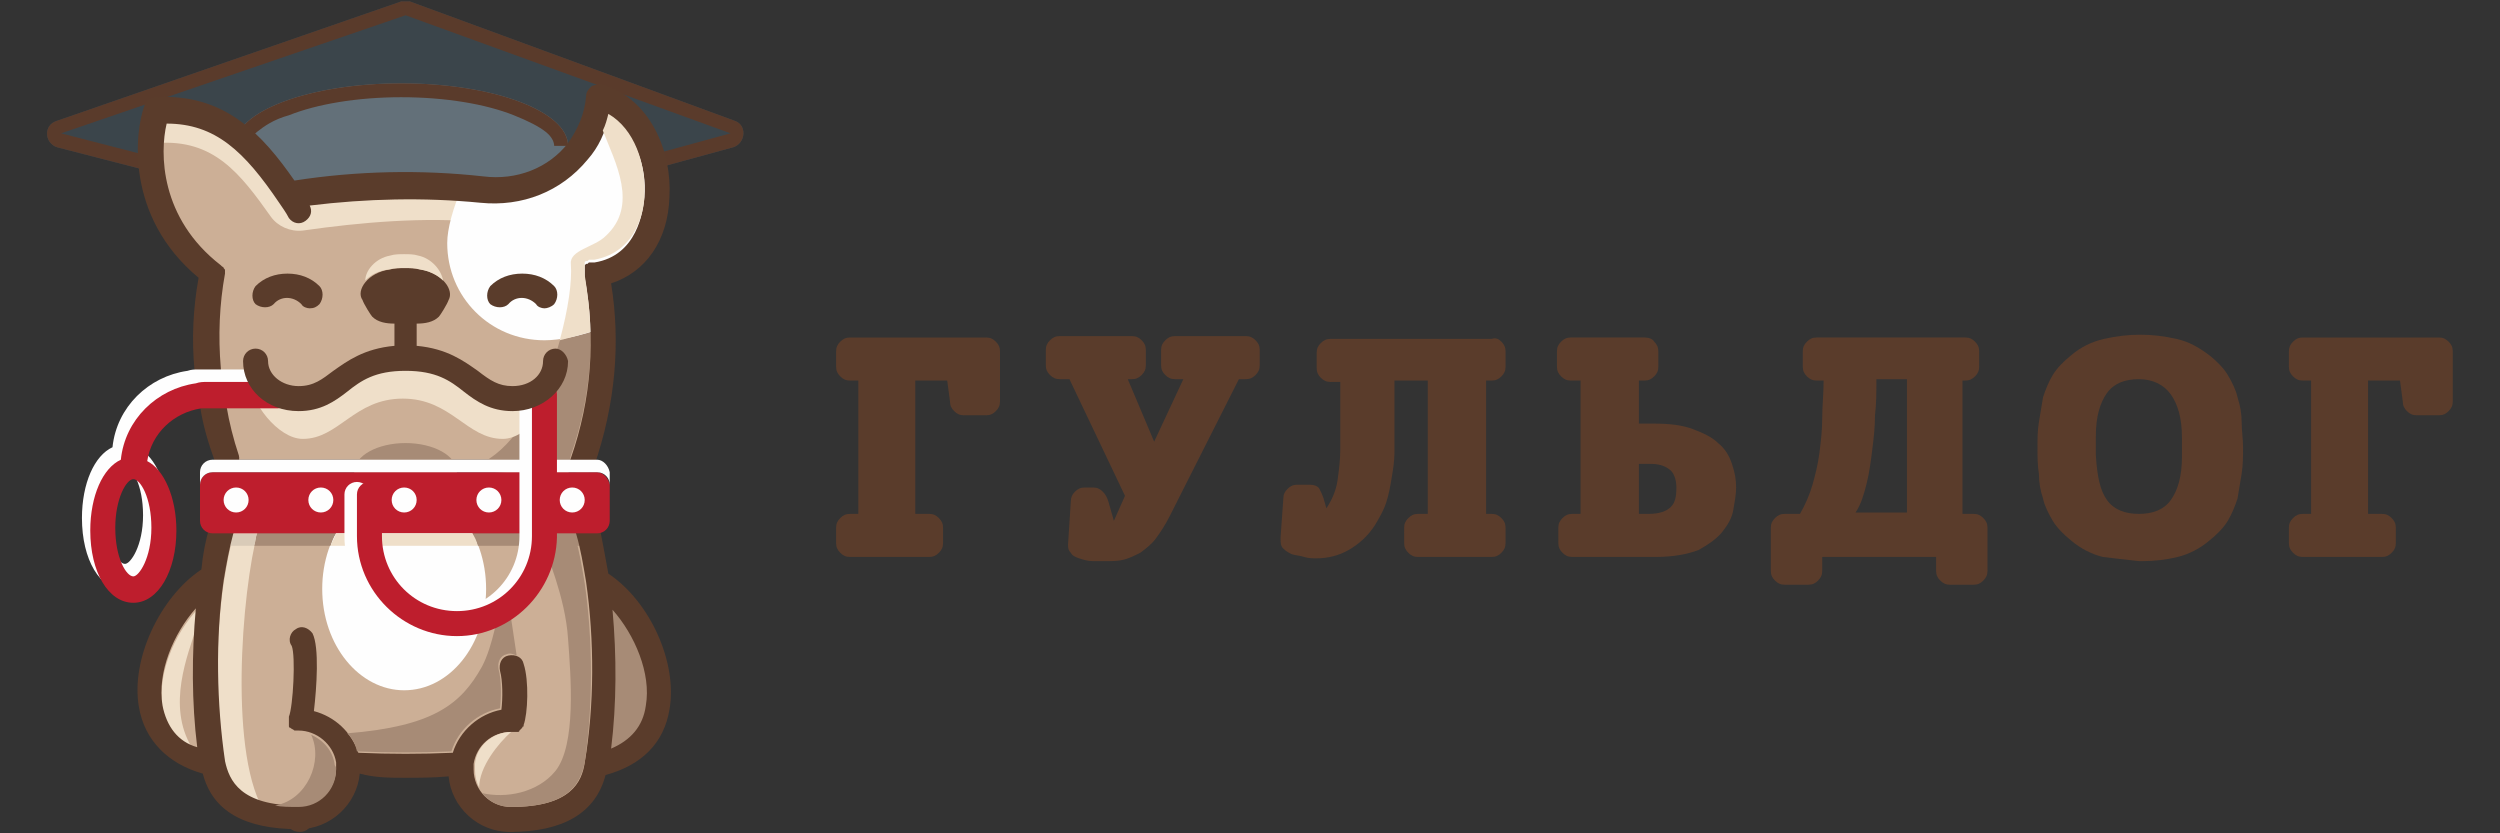 <?xml version="1.0" encoding="UTF-8"?> <!-- Generator: Adobe Illustrator 18.0.0, SVG Export Plug-In . SVG Version: 6.00 Build 0) --> <svg xmlns="http://www.w3.org/2000/svg" xmlns:xlink="http://www.w3.org/1999/xlink" id="Слой_1" x="0px" y="0px" viewBox="0 0 180 60" xml:space="preserve"><rect x="0" y="0" width="180" height="60" fill="#333333" stroke="none"/> <path fill="#3B454B" d="M28.9,0.1L4.1,8.7C3.1,9,3.2,10.3,4.1,10.6L28.9,17c0.2,0,0.3,0,0.5,0l23.4-6.4c0.9-0.3,1-1.6,0.1-1.9 L29.5,0.1C29.3,0.1,29.1,0.1,28.9,0.1z"></path> <g> <defs> <path id="SVGID_1_" d="M28.9,0.1L4.1,8.7C3.1,9,3.2,10.3,4.1,10.6L28.9,17c0.2,0,0.3,0,0.5,0l23.4-6.4c0.9-0.3,1-1.6,0.1-1.9 L29.5,0.1C29.3,0.1,29.1,0.1,28.9,0.1z"></path> </defs> <clipPath id="SVGID_2_"> <use xlink:href="#SVGID_1_" overflow="visible"></use> </clipPath> <path clip-path="url(#SVGID_2_)" fill="#5A3B2B" d="M3.7,7.7C1.9,8.4,2,11,3.9,11.5l0.5-1.9L3.7,7.7z M29.2,1.1L29.2,1.1l0.7-1.9 c-0.4-0.2-0.9-0.2-1.3,0L29.2,1.1z M52.6,9.6L52.6,9.6l0.5,1.9c1.9-0.5,2-3.1,0.2-3.8L52.6,9.6z M29.2,16L29.2,16l-0.5,1.9 c0.3,0.1,0.7,0.1,1,0L29.2,16z M29.2,16L4.4,9.6l-0.5,1.9l24.8,6.4L29.2,16z M52.6,9.6L29.2,16l0.5,1.9l23.4-6.4L52.6,9.6z M29.2,1.1l23.4,8.5l0.7-1.9L29.9-0.8L29.2,1.1z M4.4,9.6l24.8-8.5l-0.6-1.9L3.7,7.7L4.4,9.6z M4.1,10.6l0.2-1L4.1,10.6z M28.9,17 l-0.2,1L28.9,17z M29.5,17l0.3,1L29.5,17z M52.9,10.6l-0.3-1L52.9,10.6z M53,8.7l-0.3,0.9L53,8.7z M29.5,0.1l-0.3,0.9L29.5,0.1z M28.9,0.1l-0.3-0.9L28.9,0.1z M4.1,8.7L3.7,7.7L4.1,8.7z"></path> </g> <path fill="#637079" d="M40.9,10.5c0,0.7,0,2.5,0,4c0,1.1-0.9,2-2,2h-10h-10c-1.1,0-2-0.9-2-2c0-1.5,0-3.3,0-4c0-2.5,5.4-4.5,12-4.5 C35.5,6,40.9,8,40.9,10.5z"></path> <g> <defs> <path id="SVGID_3_" d="M40.9,10.5c0,0.7,0,2.5,0,4c0,1.1-0.9,2-2,2h-10h-10c-1.1,0-2-0.9-2-2c0-1.5,0-3.3,0-4 c0-2.5,5.4-4.5,12-4.5S40.9,8,40.9,10.5z"></path> </defs> <clipPath id="SVGID_4_"> <use xlink:href="#SVGID_3_" overflow="visible"></use> </clipPath> <path clip-path="url(#SVGID_4_)" fill="#5A3B2B" d="M39.9,14.5c0,0.6-0.4,1-1,1v2c1.7,0,3-1.3,3-3H39.9z M18.9,15.5 c-0.6,0-1-0.4-1-1h-2c0,1.7,1.3,3,3,3V15.5z M17.9,14.5C17.9,14.5,17.9,14.5,17.9,14.5C17.9,14.5,17.9,14.5,17.9,14.5 C17.9,14.5,17.9,14.5,17.9,14.5C17.9,14.5,17.9,14.5,17.9,14.5C17.9,14.5,17.9,14.5,17.9,14.5C17.9,14.5,17.9,14.5,17.9,14.5 C17.9,14.5,17.9,14.5,17.9,14.5C17.9,14.5,17.9,14.5,17.9,14.5C17.9,14.5,17.9,14.5,17.9,14.5C17.9,14.4,17.9,14.4,17.9,14.5 C17.9,14.4,17.9,14.4,17.9,14.5c0-0.1,0-0.1,0-0.1s0,0,0,0s0,0,0,0s0,0,0,0c0,0,0,0,0,0s0,0,0,0s0,0,0,0s0,0,0,0s0,0,0,0s0,0,0,0 s0,0,0,0s0,0,0,0s0,0,0,0s0,0,0,0s0,0,0,0s0,0,0,0s0,0,0,0s0,0,0,0s0,0,0,0s0,0,0,0s0,0,0,0s0,0,0,0s0,0,0,0s0,0,0,0s0,0,0,0 c0,0,0,0,0,0s0,0,0,0s0,0,0,0s0,0,0,0c0,0,0,0,0,0s0,0,0,0s0,0,0,0c0,0,0,0,0,0s0,0,0,0c0,0,0,0,0,0s0,0,0,0s0,0,0,0s0,0,0,0 s0,0,0,0s0,0,0,0s0,0,0,0s0,0,0,0c0,0,0,0,0,0s0,0,0,0c0,0,0,0,0,0c0,0,0,0,0,0s0,0,0,0c0,0,0,0,0,0c0,0,0,0,0,0s0,0,0,0s0,0,0,0 c0,0,0,0,0,0c0,0,0,0,0,0s0,0,0,0s0,0,0,0s0,0,0,0c0,0,0,0,0,0c0,0,0,0,0,0c0,0,0,0,0,0c0,0,0,0,0,0c0,0,0,0,0,0c0,0,0,0,0,0 c0,0,0,0,0,0s0,0,0,0s0,0,0,0s0,0,0,0s0,0,0,0c0,0,0,0,0,0c0,0,0,0,0,0c0,0,0,0,0,0c0,0,0,0,0,0c0,0,0,0,0,0c0,0,0,0,0,0 c0,0,0,0,0,0c0,0,0,0,0,0c0,0,0,0,0,0s0,0,0,0c0,0,0,0,0,0c0,0,0,0,0,0c0,0,0,0,0,0c0,0,0,0,0,0c0,0,0,0,0,0s0,0,0,0c0,0,0,0,0,0 c0,0,0,0,0,0c0,0,0,0,0,0s0,0,0,0c0,0,0,0,0,0c0,0,0,0,0,0c0,0,0,0,0,0s0,0,0,0c0,0,0,0,0,0c0,0,0,0,0,0c0,0,0,0,0,0c0,0,0,0,0,0 c0,0,0,0,0,0c0,0,0,0,0,0c0,0,0,0,0,0c0,0,0,0,0,0c0,0,0,0,0,0c0,0,0,0,0,0c0,0,0,0,0,0c0,0,0,0,0,0c0,0,0,0,0,0c0,0,0,0,0,0 c0,0,0,0,0,0c0,0,0,0,0,0c0,0,0,0,0,0s0,0,0,0c0,0,0,0,0,0c0,0,0,0,0,0c0,0,0,0,0,0c0,0,0,0,0,0c0,0,0,0,0,0c0,0,0,0,0,0 c0,0,0,0,0,0s0,0,0,0c0,0,0,0,0,0c0,0,0,0,0,0c0,0,0,0,0,0c0,0,0,0,0,0c0,0,0,0,0,0c0,0,0,0,0,0c0,0,0,0,0,0s0,0,0,0c0,0,0,0,0,0 c0,0,0,0,0,0c0,0,0,0,0,0c0,0,0,0,0,0c0,0,0,0,0,0c0,0,0,0,0,0c0,0,0,0,0,0c0,0,0,0,0,0c0,0,0,0,0,0c0,0,0,0,0,0c0,0,0,0,0,0 c0,0,0,0,0,0c0,0,0,0,0,0c0,0,0,0,0,0c0,0,0,0,0,0c0,0,0,0,0,0c0,0,0,0,0,0c0,0,0,0,0,0c0,0,0,0,0,0c0,0,0,0,0,0c0,0,0,0,0,0 c0,0,0,0,0,0c0,0,0,0,0,0c0,0,0,0,0,0c0,0,0,0,0,0c0,0,0,0,0,0c0,0,0,0,0,0c0,0,0,0,0,0c0,0,0,0,0,0s0,0,0,0c0,0,0,0,0,0 c0,0,0,0,0,0c0,0,0,0,0,0c0,0,0,0,0,0c0,0,0,0,0,0c0,0,0,0,0,0s0,0,0,0s0,0,0,0s0,0,0,0c0,0,0,0,0,0c0,0,0,0,0,0c0,0,0,0,0,0 c0,0,0,0,0,0c0,0,0,0,0,0c0,0,0,0,0,0c0,0,0,0,0,0c0,0,0,0,0,0c0,0,0,0,0,0c0,0,0,0,0,0s0,0,0,0s0,0,0,0s0,0,0,0s0,0,0,0 c0,0,0,0,0,0c0,0,0,0,0,0c0,0,0,0,0,0s0,0,0,0s0,0,0,0c0,0,0,0,0,0c0,0,0,0,0,0s0,0,0,0s0,0,0,0c0,0,0,0,0,0s0,0,0,0s0,0,0,0 c0,0,0,0,0,0s0,0,0,0s0,0,0,0c0,0,0,0,0,0s0,0,0,0c0,0,0,0,0,0s0,0,0,0c0,0,0,0,0,0s0,0,0,0s0,0,0,0s0,0,0,0s0,0,0,0c0,0,0,0,0,0 s0,0,0,0s0,0,0,0c0,0,0,0,0,0s0,0,0,0s0,0,0,0s0,0,0,0s0,0,0,0c0,0,0,0,0,0s0,0,0,0s0,0,0,0s0,0,0,0s0,0,0,0s0,0,0,0s0,0,0,0 s0,0,0,0s0,0,0,0s0,0,0,0s0,0,0,0s0,0,0,0c0,0,0,0,0,0s0,0,0,0s0,0,0,0s0,0,0,0c0,0,0,0,0,0s0,0,0,0s0,0,0,0c0,0,0,0,0,0s0,0,0,0 c0,0,0,0,0,0s0,0,0,0c0,0,0,0,0,0s0,0,0,0c0,0,0,0,0,0s0,0,0,0c0,0,0,0,0,0c0,0,0,0,0,0s0,0,0,0s0,0,0,0c0,0,0,0,0,0c0,0,0,0,0,0 c0,0,0,0,0,0s0,0,0,0s0,0,0,0s0,0,0,0s0,0,0,0s0,0,0,0s0,0,0,0s0,0,0,0c0,0,0,0,0,0c0,0,0,0,0,0c0,0,0,0,0,0c0,0,0,0,0,0 c0,0,0,0,0,0c0,0,0,0,0,0c0,0,0,0,0,0c0,0,0,0,0,0c0,0,0,0,0,0c0,0,0,0,0,0c0,0,0,0,0,0c0,0,0,0,0,0c0,0,0,0,0,0c0,0,0,0,0,0 c0,0,0,0,0,0s0,0,0,0c0,0,0,0,0,0c0,0,0,0,0,0c0,0,0,0,0,0c0,0,0,0,0,0c0,0,0,0,0,0c0,0,0,0,0,0c0,0,0,0,0,0c0,0,0,0,0,0 c0,0,0,0,0,0c0,0,0,0,0,0s0,0,0,0s0,0,0,0c0,0,0,0,0,0c0,0,0,0,0,0s0,0,0,0c0,0,0,0,0,0s0,0,0,0c0,0,0,0,0,0s0,0,0,0s0,0,0,0 s0,0,0,0s0,0,0,0s0,0,0,0s0,0,0,0c0,0,0,0,0,0s0,0,0,0s0,0,0,0s0,0,0,0s0,0,0,0c0,0,0,0,0,0s0,0,0,0s0,0,0,0s0,0,0,0c0,0,0,0,0,0 s0,0,0,0s0,0,0,0s0,0,0,0s0,0,0,0s0,0,0,0c0,0,0,0,0,0s0,0,0,0s0,0,0,0c0,0,0,0,0,0c0,0,0,0,0,0c0,0,0,0,0,0c0,0,0,0,0,0 c0,0,0,0,0,0c0,0,0,0,0,0c0,0,0,0,0,0c0,0,0,0,0,0c0,0,0,0,0,0c0,0,0,0,0,0c0,0,0,0,0,0c0,0,0,0,0,0c0,0,0,0,0,0c0,0,0,0,0,0 c0,0,0,0,0,0s0,0,0,0c0,0,0,0,0,0c0,0,0,0,0,0c0,0,0,0,0,0s0,0,0,0s0,0,0,0s0,0,0,0s0,0,0,0s0,0,0,0c0,0,0,0,0,0c0,0,0,0,0,0 s0,0,0,0s0,0,0,0c0,0,0,0,0,0s0,0,0,0c0,0,0,0,0,0s0,0,0,0s0,0,0,0s0,0,0,0s0,0,0,0s0,0,0,0s0,0,0,0s0,0,0,0s0,0,0,0s0,0,0,0 s0,0,0,0s0,0,0,0s0,0,0,0s0,0,0,0c0,0,0,0,0,0s0,0,0,0c0,0,0,0,0,0s0,0,0,0s0,0,0,0c0,0,0,0,0,0c0,0,0,0,0,0c0,0,0,0,0,0 c0,0,0,0,0,0c0,0,0,0,0,0c0,0,0,0,0,0c0,0,0,0,0,0c0,0,0,0,0,0c0,0,0,0,0,0c0,0,0,0,0,0c0,0,0,0,0,0c0,0,0,0,0,0s0,0,0,0 c0,0,0,0,0,0c0,0,0,0,0,0c0,0,0,0,0,0s0,0,0,0s0,0,0,0s0,0,0,0s0,0,0,0c0,0,0,0,0,0c0,0,0,0,0,0s0,0,0,0s0,0,0,0s0,0,0,0s0,0,0,0 s0,0,0,0c0,0,0,0,0,0s0,0,0,0s0,0,0,0s0,0,0,0s0,0,0,0s0,0,0,0s0,0,0,0c0,0,0,0,0,0s0,0,0,0s0,0,0,0c0,0,0,0,0,0s0,0,0,0 c0,0,0,0,0,0c0,0,0,0,0,0s0,0,0,0s0,0,0,0s0,0,0,0s0,0,0,0s0,0,0,0c0,0,0,0,0,0c0,0,0,0,0,0c0,0,0,0,0,0c0,0,0,0,0,0c0,0,0,0,0,0 c0,0,0,0,0,0c0,0,0,0,0,0c0,0,0,0,0,0c0,0,0,0,0,0c0,0,0,0,0,0c0,0,0,0,0,0c0,0,0,0,0,0c0,0,0,0,0,0c0,0,0,0,0,0s0,0,0,0 c0,0,0,0,0,0s0,0,0,0c0,0,0,0,0,0s0,0,0,0s0,0,0,0s0,0,0,0s0,0,0,0s0,0,0,0s0,0,0,0s0,0,0,0s0,0,0,0c0,0,0,0,0,0s0,0,0,0 c0,0,0,0,0,0s0,0,0,0c0,0,0,0,0,0c0,0,0,0,0,0c0,0,0,0,0,0c0,0,0,0,0,0c0,0,0,0,0,0c0,0,0,0,0,0c0,0,0,0,0,0c0,0,0,0,0,0 c0,0,0,0,0,0c0,0,0,0,0,0c0,0,0,0,0,0c0,0,0,0,0,0c0,0,0,0,0,0s0,0,0,0s0,0,0,0s0,0,0,0s0,0,0,0c0,0,0,0,0,0s0,0,0,0s0,0,0,0 s0,0,0,0c0,0,0,0,0,0s0,0,0,0s0,0,0,0s0,0,0,0s0,0,0,0s0,0,0,0s0,0,0,0c0,0,0,0,0,0s0,0,0,0c0,0,0,0,0,0s0,0,0,0c0,0,0,0,0,0 c0,0,0,0,0,0c0,0,0,0,0,0c0,0,0,0,0,0c0,0,0,0,0,0c0,0,0,0,0,0c0,0,0,0,0,0c0,0,0,0,0,0c0,0,0,0,0,0c0,0,0,0,0,0s0,0,0,0 c0,0,0,0,0,0c0,0,0,0,0,0c0,0,0,0,0,0c0,0,0,0,0,0s0,0,0,0s0,0,0,0c0,0,0,0,0,0s0,0,0,0s0,0,0,0s0,0,0,0s0,0,0,0s0,0,0,0s0,0,0,0 s0,0,0,0c0,0,0,0,0,0s0,0,0,0s0,0,0,0s0,0,0,0c0,0,0,0,0,0s0,0,0,0s0,0,0,0s0,0,0,0s0,0,0,0c0,0,0,0,0,0h-2c0,0,0,0,0,0 c0,0,0,0,0,0s0,0,0,0s0,0,0,0s0,0,0,0s0,0,0,0c0,0,0,0,0,0s0,0,0,0s0,0,0,0s0,0,0,0c0,0,0,0,0,0s0,0,0,0s0,0,0,0s0,0,0,0s0,0,0,0 s0,0,0,0s0,0,0,0s0,0,0,0c0,0,0,0,0,0s0,0,0,0s0,0,0,0c0,0,0,0,0,0c0,0,0,0,0,0c0,0,0,0,0,0c0,0,0,0,0,0s0,0,0,0c0,0,0,0,0,0 c0,0,0,0,0,0c0,0,0,0,0,0c0,0,0,0,0,0c0,0,0,0,0,0c0,0,0,0,0,0c0,0,0,0,0,0c0,0,0,0,0,0c0,0,0,0,0,0c0,0,0,0,0,0s0,0,0,0 c0,0,0,0,0,0s0,0,0,0c0,0,0,0,0,0s0,0,0,0s0,0,0,0s0,0,0,0s0,0,0,0s0,0,0,0s0,0,0,0c0,0,0,0,0,0s0,0,0,0s0,0,0,0s0,0,0,0 c0,0,0,0,0,0s0,0,0,0s0,0,0,0s0,0,0,0s0,0,0,0c0,0,0,0,0,0c0,0,0,0,0,0c0,0,0,0,0,0c0,0,0,0,0,0c0,0,0,0,0,0c0,0,0,0,0,0 c0,0,0,0,0,0c0,0,0,0,0,0c0,0,0,0,0,0c0,0,0,0,0,0c0,0,0,0,0,0c0,0,0,0,0,0c0,0,0,0,0,0s0,0,0,0c0,0,0,0,0,0s0,0,0,0c0,0,0,0,0,0 s0,0,0,0s0,0,0,0s0,0,0,0s0,0,0,0s0,0,0,0s0,0,0,0s0,0,0,0s0,0,0,0c0,0,0,0,0,0s0,0,0,0c0,0,0,0,0,0s0,0,0,0c0,0,0,0,0,0 c0,0,0,0,0,0c0,0,0,0,0,0c0,0,0,0,0,0c0,0,0,0,0,0c0,0,0,0,0,0c0,0,0,0,0,0c0,0,0,0,0,0c0,0,0,0,0,0c0,0,0,0,0,0c0,0,0,0,0,0 c0,0,0,0,0,0c0,0,0,0,0,0c0,0,0,0,0,0s0,0,0,0s0,0,0,0s0,0,0,0s0,0,0,0s0,0,0,0c0,0,0,0,0,0c0,0,0,0,0,0s0,0,0,0c0,0,0,0,0,0 s0,0,0,0s0,0,0,0c0,0,0,0,0,0s0,0,0,0s0,0,0,0s0,0,0,0s0,0,0,0s0,0,0,0s0,0,0,0c0,0,0,0,0,0s0,0,0,0s0,0,0,0s0,0,0,0s0,0,0,0 s0,0,0,0c0,0,0,0,0,0c0,0,0,0,0,0s0,0,0,0s0,0,0,0s0,0,0,0s0,0,0,0c0,0,0,0,0,0c0,0,0,0,0,0c0,0,0,0,0,0s0,0,0,0c0,0,0,0,0,0 c0,0,0,0,0,0c0,0,0,0,0,0c0,0,0,0,0,0c0,0,0,0,0,0c0,0,0,0,0,0c0,0,0,0,0,0c0,0,0,0,0,0c0,0,0,0,0,0c0,0,0,0,0,0c0,0,0,0,0,0 c0,0,0,0,0,0s0,0,0,0s0,0,0,0c0,0,0,0,0,0s0,0,0,0c0,0,0,0,0,0s0,0,0,0s0,0,0,0s0,0,0,0s0,0,0,0s0,0,0,0s0,0,0,0s0,0,0,0s0,0,0,0 s0,0,0,0s0,0,0,0s0,0,0,0s0,0,0,0s0,0,0,0c0,0,0,0,0,0s0,0,0,0c0,0,0,0,0,0s0,0,0,0s0,0,0,0c0,0,0,0,0,0c0,0,0,0,0,0s0,0,0,0 s0,0,0,0s0,0,0,0s0,0,0,0s0,0,0,0c0,0,0,0,0,0c0,0,0,0,0,0c0,0,0,0,0,0s0,0,0,0c0,0,0,0,0,0c0,0,0,0,0,0c0,0,0,0,0,0c0,0,0,0,0,0 c0,0,0,0,0,0c0,0,0,0,0,0c0,0,0,0,0,0c0,0,0,0,0,0c0,0,0,0,0,0c0,0,0,0,0,0c0,0,0,0,0,0c0,0,0,0,0,0c0,0,0,0,0,0c0,0,0,0,0,0 c0,0,0,0,0,0s0,0,0,0s0,0,0,0c0,0,0,0,0,0s0,0,0,0s0,0,0,0s0,0,0,0s0,0,0,0s0,0,0,0c0,0,0,0,0,0s0,0,0,0s0,0,0,0s0,0,0,0 c0,0,0,0,0,0s0,0,0,0s0,0,0,0s0,0,0,0s0,0,0,0c0,0,0,0,0,0s0,0,0,0s0,0,0,0s0,0,0,0s0,0,0,0s0,0,0,0s0,0,0,0c0,0,0,0,0,0s0,0,0,0 c0,0,0,0,0,0s0,0,0,0c0,0,0,0,0,0c0,0,0,0,0,0s0,0,0,0s0,0,0,0c0,0,0,0,0,0c0,0,0,0,0,0c0,0,0,0,0,0c0,0,0,0,0,0c0,0,0,0,0,0 c0,0,0,0,0,0c0,0,0,0,0,0c0,0,0,0,0,0c0,0,0,0,0,0c0,0,0,0,0,0s0,0,0,0c0,0,0,0,0,0c0,0,0,0,0,0c0,0,0,0,0,0c0,0,0,0,0,0 c0,0,0,0,0,0c0,0,0,0,0,0c0,0,0,0,0,0c0,0,0,0,0,0c0,0,0,0,0,0c0,0,0,0,0,0c0,0,0,0,0,0c0,0,0,0,0,0c0,0,0,0,0,0c0,0,0,0,0,0 c0,0,0,0,0,0s0,0,0,0s0,0,0,0s0,0,0,0s0,0,0,0s0,0,0,0s0,0,0,0s0,0,0,0c0,0,0,0,0,0c0,0,0,0,0,0c0,0,0,0,0,0s0,0,0,0s0,0,0,0 c0,0,0,0,0,0c0,0,0,0,0,0s0,0,0,0c0,0,0,0,0,0s0,0,0,0c0,0,0,0,0,0s0,0,0,0c0,0,0,0,0,0s0,0,0,0c0,0,0,0,0,0s0,0,0,0s0,0,0,0 c0,0,0,0,0,0s0,0,0,0s0,0,0,0s0,0,0,0c0,0,0,0,0,0s0,0,0,0s0,0,0,0s0,0,0,0s0,0,0,0s0,0,0,0s0,0,0,0s0,0,0,0s0,0,0,0s0,0,0,0 s0,0,0,0s0,0,0,0c0,0,0,0,0,0s0,0,0,0s0,0,0,0s0,0,0,0s0,0,0,0c0,0,0,0,0,0s0,0,0,0s0,0,0,0c0,0,0,0,0,0s0,0,0,0s0,0,0,0s0,0,0,0 s0,0,0,0c0,0,0,0,0,0s0,0,0,0c0,0,0,0,0,0s0,0,0,0c0,0,0,0,0,0s0,0,0,0s0,0,0,0c0,0,0,0,0,0s0,0,0,0s0,0,0,0c0,0,0,0,0,0s0,0,0,0 s0,0,0,0c0,0,0,0,0,0c0,0,0,0,0,0s0,0,0,0s0,0,0,0c0,0,0,0,0,0c0,0,0,0,0,0c0,0,0,0,0,0s0,0,0,0s0,0,0,0s0,0,0,0s0,0,0,0 c0,0,0,0,0,0c0,0,0,0,0,0c0,0,0,0,0,0c0,0,0,0,0,0c0,0,0,0,0,0c0,0,0,0,0,0c0,0,0,0,0,0c0,0,0,0,0,0c0,0,0,0,0,0c0,0,0,0,0,0 s0,0,0,0s0,0,0,0s0,0,0,0c0,0,0,0,0,0c0,0,0,0,0,0c0,0,0,0,0,0c0,0,0,0,0,0c0,0,0,0,0,0c0,0,0,0,0,0s0,0,0,0c0,0,0,0,0,0 c0,0,0,0,0,0c0,0,0,0,0,0c0,0,0,0,0,0c0,0,0,0,0,0c0,0,0,0,0,0c0,0,0,0,0,0c0,0,0,0,0,0c0,0,0,0,0,0c0,0,0,0,0,0c0,0,0,0,0,0 c0,0,0,0,0,0c0,0,0,0,0,0c0,0,0,0,0,0c0,0,0,0,0,0c0,0,0,0,0,0c0,0,0,0,0,0c0,0,0,0,0,0c0,0,0,0,0,0c0,0,0,0,0,0c0,0,0,0,0,0 c0,0,0,0,0,0c0,0,0,0,0,0c0,0,0,0,0,0c0,0,0,0,0,0c0,0,0,0,0,0c0,0,0,0,0,0c0,0,0,0,0,0c0,0,0,0,0,0s0,0,0,0c0,0,0,0,0,0 c0,0,0,0,0,0c0,0,0,0,0,0c0,0,0,0,0,0c0,0,0,0,0,0c0,0,0,0,0,0c0,0,0,0,0,0s0,0,0,0c0,0,0,0,0,0c0,0,0,0,0,0c0,0,0,0,0,0 c0,0,0,0,0,0c0,0,0,0,0,0c0,0,0,0,0,0c0,0,0,0,0,0s0,0,0,0c0,0,0,0,0,0c0,0,0,0,0,0c0,0,0,0,0,0c0,0,0,0,0,0c0,0,0,0,0,0 c0,0,0,0,0,0c0,0,0,0,0,0c0,0,0,0,0,0c0,0,0,0,0,0c0,0,0,0,0,0c0,0,0,0,0,0c0,0,0,0,0,0c0,0,0,0,0,0c0,0,0,0,0,0c0,0,0,0,0,0 c0,0,0,0,0,0c0,0,0,0,0,0s0,0,0,0c0,0,0,0,0,0c0,0,0,0,0,0c0,0,0,0,0,0s0,0,0,0c0,0,0,0,0,0c0,0,0,0,0,0c0,0,0,0,0,0s0,0,0,0 c0,0,0,0,0,0c0,0,0,0,0,0c0,0,0,0,0,0c0,0,0,0,0,0c0,0,0,0,0,0s0,0,0,0c0,0,0,0,0,0c0,0,0,0,0,0c0,0,0,0,0,0c0,0,0,0,0,0 c0,0,0,0,0,0c0,0,0,0,0,0c0,0,0,0,0,0c0,0,0,0,0,0c0,0,0,0,0,0s0,0,0,0s0,0,0,0s0,0,0,0s0,0,0,0c0,0,0,0,0,0c0,0,0,0,0,0 c0,0,0,0,0,0c0,0,0,0,0,0c0,0,0,0,0,0c0,0,0,0,0,0c0,0,0,0,0,0s0,0,0,0s0,0,0,0s0,0,0,0c0,0,0,0,0,0c0,0,0,0,0,0s0,0,0,0s0,0,0,0 c0,0,0,0,0,0c0,0,0,0,0,0s0,0,0,0c0,0,0,0,0,0c0,0,0,0,0,0s0,0,0,0c0,0,0,0,0,0s0,0,0,0s0,0,0,0s0,0,0,0s0,0,0,0s0,0,0,0s0,0,0,0 s0,0,0,0c0,0,0,0,0,0s0,0,0,0c0,0,0,0,0,0s0,0,0,0s0,0,0,0c0,0,0,0,0,0s0,0,0,0s0,0,0,0s0,0,0,0c0,0,0,0,0,0s0,0,0,0s0,0,0,0 s0,0,0,0s0,0,0,0s0,0,0,0s0,0,0,0s0,0,0,0s0,0,0,0s0,0,0,0s0,0,0,0s0,0,0,0s0,0,0,0s0,0,0,0s0,0,0,0s0,0,0,0s0,0,0,0s0,0,0,0 s0,0,0,0s0,0,0,0s0,0,0,0c0,0,0,0,0,0s0,0,0,0s0,0,0,0s0,0,0,0s0,0,0,0s0,0,0,0c0,0,0,0,0,0s0,0,0,0c0,0,0,0,0,0c0,0,0,0,0,0 s0,0,0,0s0,0,0,0c0,0,0,0,0,0c0,0,0,0,0,0c0,0,0,0,0,0H17.9z M28.9,15.5h-10v2h10V15.5z M38.9,15.5h-10v2h10V15.5z M39.9,10.5 C39.9,10.5,39.9,10.5,39.9,10.5C39.9,10.5,39.9,10.5,39.9,10.5C39.9,10.5,39.9,10.5,39.9,10.5C39.9,10.5,39.9,10.5,39.9,10.5 C39.9,10.5,39.9,10.5,39.9,10.5C39.9,10.5,39.9,10.5,39.9,10.5C39.9,10.6,39.9,10.6,39.9,10.5C39.9,10.6,39.9,10.6,39.9,10.5 C39.9,10.6,39.9,10.6,39.9,10.5C39.9,10.6,39.9,10.6,39.9,10.5C39.9,10.6,39.9,10.6,39.9,10.5C39.9,10.6,39.9,10.6,39.9,10.5 C39.9,10.6,39.9,10.6,39.9,10.5C39.9,10.6,39.9,10.6,39.9,10.5C39.9,10.6,39.9,10.6,39.9,10.5C39.9,10.6,39.9,10.6,39.9,10.5 C39.9,10.6,39.9,10.6,39.9,10.5C39.9,10.6,39.9,10.6,39.9,10.5C39.9,10.6,39.9,10.6,39.9,10.5C39.9,10.6,39.9,10.6,39.9,10.5 C39.9,10.6,39.9,10.6,39.9,10.5C39.9,10.6,39.9,10.6,39.9,10.5c0,0.1,0,0.1,0,0.1c0,0,0,0,0,0c0,0,0,0,0,0s0,0,0,0c0,0,0,0,0,0 c0,0,0,0,0,0c0,0,0,0,0,0c0,0,0,0,0,0c0,0,0,0,0,0c0,0,0,0,0,0c0,0,0,0,0,0c0,0,0,0,0,0c0,0,0,0,0,0c0,0,0,0,0,0s0,0,0,0 c0,0,0,0,0,0s0,0,0,0c0,0,0,0,0,0s0,0,0,0s0,0,0,0s0,0,0,0s0,0,0,0s0,0,0,0s0,0,0,0c0,0,0,0,0,0s0,0,0,0s0,0,0,0s0,0,0,0 c0,0,0,0,0,0s0,0,0,0s0,0,0,0s0,0,0,0s0,0,0,0c0,0,0,0,0,0c0,0,0,0,0,0c0,0,0,0,0,0c0,0,0,0,0,0c0,0,0,0,0,0c0,0,0,0,0,0 c0,0,0,0,0,0c0,0,0,0,0,0c0,0,0,0,0,0c0,0,0,0,0,0c0,0,0,0,0,0c0,0,0,0,0,0c0,0,0,0,0,0s0,0,0,0c0,0,0,0,0,0s0,0,0,0c0,0,0,0,0,0 s0,0,0,0s0,0,0,0s0,0,0,0s0,0,0,0s0,0,0,0s0,0,0,0s0,0,0,0s0,0,0,0c0,0,0,0,0,0s0,0,0,0c0,0,0,0,0,0s0,0,0,0c0,0,0,0,0,0 c0,0,0,0,0,0c0,0,0,0,0,0c0,0,0,0,0,0c0,0,0,0,0,0c0,0,0,0,0,0c0,0,0,0,0,0c0,0,0,0,0,0c0,0,0,0,0,0c0,0,0,0,0,0c0,0,0,0,0,0 c0,0,0,0,0,0c0,0,0,0,0,0c0,0,0,0,0,0s0,0,0,0s0,0,0,0s0,0,0,0s0,0,0,0s0,0,0,0c0,0,0,0,0,0c0,0,0,0,0,0s0,0,0,0c0,0,0,0,0,0 s0,0,0,0s0,0,0,0c0,0,0,0,0,0s0,0,0,0s0,0,0,0s0,0,0,0s0,0,0,0s0,0,0,0s0,0,0,0c0,0,0,0,0,0s0,0,0,0s0,0,0,0s0,0,0,0s0,0,0,0 s0,0,0,0c0,0,0,0,0,0c0,0,0,0,0,0s0,0,0,0s0,0,0,0s0,0,0,0s0,0,0,0c0,0,0,0,0,0c0,0,0,0,0,0c0,0,0,0,0,0s0,0,0,0c0,0,0,0,0,0 c0,0,0,0,0,0c0,0,0,0,0,0c0,0,0,0,0,0c0,0,0,0,0,0c0,0,0,0,0,0c0,0,0,0,0,0c0,0,0,0,0,0c0,0,0,0,0,0c0,0,0,0,0,0c0,0,0,0,0,0 c0,0,0,0,0,0s0,0,0,0s0,0,0,0c0,0,0,0,0,0s0,0,0,0c0,0,0,0,0,0s0,0,0,0s0,0,0,0s0,0,0,0s0,0,0,0s0,0,0,0s0,0,0,0s0,0,0,0s0,0,0,0 s0,0,0,0s0,0,0,0s0,0,0,0s0,0,0,0s0,0,0,0c0,0,0,0,0,0s0,0,0,0c0,0,0,0,0,0s0,0,0,0s0,0,0,0c0,0,0,0,0,0c0,0,0,0,0,0s0,0,0,0 s0,0,0,0s0,0,0,0s0,0,0,0s0,0,0,0c0,0,0,0,0,0c0,0,0,0,0,0c0,0,0,0,0,0s0,0,0,0c0,0,0,0,0,0c0,0,0,0,0,0c0,0,0,0,0,0c0,0,0,0,0,0 c0,0,0,0,0,0c0,0,0,0,0,0c0,0,0,0,0,0c0,0,0,0,0,0c0,0,0,0,0,0c0,0,0,0,0,0c0,0,0,0,0,0c0,0,0,0,0,0c0,0,0,0,0,0c0,0,0,0,0,0 c0,0,0,0,0,0s0,0,0,0s0,0,0,0c0,0,0,0,0,0s0,0,0,0s0,0,0,0s0,0,0,0s0,0,0,0s0,0,0,0c0,0,0,0,0,0s0,0,0,0s0,0,0,0s0,0,0,0 c0,0,0,0,0,0s0,0,0,0s0,0,0,0s0,0,0,0s0,0,0,0c0,0,0,0,0,0s0,0,0,0s0,0,0,0s0,0,0,0s0,0,0,0s0,0,0,0s0,0,0,0c0,0,0,0,0,0s0,0,0,0 c0,0,0,0,0,0s0,0,0,0c0,0,0,0,0,0c0,0,0,0,0,0s0,0,0,0s0,0,0,0c0,0,0,0,0,0c0,0,0,0,0,0c0,0,0,0,0,0c0,0,0,0,0,0c0,0,0,0,0,0 c0,0,0,0,0,0c0,0,0,0,0,0c0,0,0,0,0,0c0,0,0,0,0,0c0,0,0,0,0,0s0,0,0,0c0,0,0,0,0,0c0,0,0,0,0,0c0,0,0,0,0,0c0,0,0,0,0,0 c0,0,0,0,0,0c0,0,0,0,0,0c0,0,0,0,0,0c0,0,0,0,0,0c0,0,0,0,0,0c0,0,0,0,0,0c0,0,0,0,0,0c0,0,0,0,0,0c0,0,0,0,0,0c0,0,0,0,0,0 c0,0,0,0,0,0s0,0,0,0s0,0,0,0s0,0,0,0s0,0,0,0s0,0,0,0s0,0,0,0s0,0,0,0c0,0,0,0,0,0c0,0,0,0,0,0c0,0,0,0,0,0s0,0,0,0s0,0,0,0 c0,0,0,0,0,0c0,0,0,0,0,0s0,0,0,0c0,0,0,0,0,0s0,0,0,0c0,0,0,0,0,0s0,0,0,0c0,0,0,0,0,0s0,0,0,0c0,0,0,0,0,0s0,0,0,0s0,0,0,0 c0,0,0,0,0,0s0,0,0,0s0,0,0,0s0,0,0,0c0,0,0,0,0,0s0,0,0,0s0,0,0,0s0,0,0,0s0,0,0,0s0,0,0,0s0,0,0,0s0,0,0,0s0,0,0,0s0,0,0,0 s0,0,0,0s0,0,0,0c0,0,0,0,0,0s0,0,0,0s0,0,0,0s0,0,0,0s0,0,0,0c0,0,0,0,0,0s0,0,0,0s0,0,0,0c0,0,0,0,0,0s0,0,0,0s0,0,0,0s0,0,0,0 s0,0,0,0c0,0,0,0,0,0s0,0,0,0c0,0,0,0,0,0s0,0,0,0c0,0,0,0,0,0s0,0,0,0s0,0,0,0c0,0,0,0,0,0s0,0,0,0s0,0,0,0c0,0,0,0,0,0s0,0,0,0 s0,0,0,0c0,0,0,0,0,0c0,0,0,0,0,0s0,0,0,0s0,0,0,0c0,0,0,0,0,0c0,0,0,0,0,0c0,0,0,0,0,0s0,0,0,0s0,0,0,0s0,0,0,0s0,0,0,0 c0,0,0,0,0,0c0,0,0,0,0,0c0,0,0,0,0,0c0,0,0,0,0,0c0,0,0,0,0,0c0,0,0,0,0,0c0,0,0,0,0,0c0,0,0,0,0,0c0,0,0,0,0,0c0,0,0,0,0,0 s0,0,0,0s0,0,0,0s0,0,0,0c0,0,0,0,0,0c0,0,0,0,0,0c0,0,0,0,0,0c0,0,0,0,0,0c0,0,0,0,0,0c0,0,0,0,0,0s0,0,0,0c0,0,0,0,0,0 c0,0,0,0,0,0c0,0,0,0,0,0c0,0,0,0,0,0c0,0,0,0,0,0c0,0,0,0,0,0c0,0,0,0,0,0c0,0,0,0,0,0c0,0,0,0,0,0c0,0,0,0,0,0c0,0,0,0,0,0 c0,0,0,0,0,0c0,0,0,0,0,0c0,0,0,0,0,0c0,0,0,0,0,0c0,0,0,0,0,0c0,0,0,0,0,0c0,0,0,0,0,0c0,0,0,0,0,0c0,0,0,0,0,0c0,0,0,0,0,0 c0,0,0,0,0,0c0,0,0,0,0,0c0,0,0,0,0,0c0,0,0,0,0,0c0,0,0,0,0,0c0,0,0,0,0,0c0,0,0,0,0,0c0,0,0,0,0,0s0,0,0,0c0,0,0,0,0,0 c0,0,0,0,0,0c0,0,0,0,0,0c0,0,0,0,0,0c0,0,0,0,0,0c0,0,0,0,0,0c0,0,0,0,0,0s0,0,0,0c0,0,0,0,0,0c0,0,0,0,0,0c0,0,0,0,0,0 c0,0,0,0,0,0c0,0,0,0,0,0c0,0,0,0,0,0c0,0,0,0,0,0s0,0,0,0c0,0,0,0,0,0c0,0,0,0,0,0c0,0,0,0,0,0c0,0,0,0,0,0c0,0,0,0,0,0 c0,0,0,0,0,0c0,0,0,0,0,0c0,0,0,0,0,0c0,0,0,0,0,0c0,0,0,0,0,0c0,0,0,0,0,0c0,0,0,0,0,0c0,0,0,0,0,0c0,0,0,0,0,0c0,0,0,0,0,0 c0,0,0,0,0,0c0,0,0,0,0,0s0,0,0,0c0,0,0,0,0,0c0,0,0,0,0,0c0,0,0,0,0,0s0,0,0,0c0,0,0,0,0,0c0,0,0,0,0,0c0,0,0,0,0,0s0,0,0,0 c0,0,0,0,0,0c0,0,0,0,0,0c0,0,0,0,0,0c0,0,0,0,0,0c0,0,0,0,0,0s0,0,0,0c0,0,0,0,0,0c0,0,0,0,0,0c0,0,0,0,0,0c0,0,0,0,0,0 c0,0,0,0,0,0c0,0,0,0,0,0c0,0,0,0,0,0c0,0,0,0,0,0c0,0,0,0,0,0s0,0,0,0s0,0,0,0s0,0,0,0s0,0,0,0c0,0,0,0,0,0c0,0,0,0,0,0 c0,0,0,0,0,0c0,0,0,0,0,0c0,0,0,0,0,0c0,0,0,0,0,0c0,0,0,0,0,0s0,0,0,0s0,0,0,0s0,0,0,0c0,0,0,0,0,0c0,0,0,0,0,0s0,0,0,0s0,0,0,0 c0,0,0,0,0,0c0,0,0,0,0,0s0,0,0,0c0,0,0,0,0,0c0,0,0,0,0,0s0,0,0,0c0,0,0,0,0,0s0,0,0,0s0,0,0,0s0,0,0,0s0,0,0,0s0,0,0,0s0,0,0,0 s0,0,0,0c0,0,0,0,0,0s0,0,0,0c0,0,0,0,0,0s0,0,0,0s0,0,0,0c0,0,0,0,0,0s0,0,0,0s0,0,0,0s0,0,0,0c0,0,0,0,0,0s0,0,0,0s0,0,0,0 s0,0,0,0s0,0,0,0s0,0,0,0s0,0,0,0s0,0,0,0s0,0,0,0s0,0,0,0s0,0,0,0s0,0,0,0s0,0,0,0s0,0,0,0s0,0,0,0s0,0,0,0s0,0,0,0s0,0,0,0 s0,0,0,0s0,0,0,0s0,0,0,0c0,0,0,0,0,0s0,0,0,0s0,0,0,0s0,0,0,0s0,0,0,0s0,0,0,0c0,0,0,0,0,0s0,0,0,0c0,0,0,0,0,0c0,0,0,0,0,0 s0,0,0,0s0,0,0,0c0,0,0,0,0,0c0,0,0,0,0,0c0,0,0,0,0,0h2c0,0,0,0,0,0c0,0,0,0,0,0c0,0,0,0,0,0c0,0,0,0,0,0s0,0,0,0s0,0,0,0 c0,0,0,0,0,0c0,0,0,0,0,0s0,0,0,0c0,0,0,0,0,0s0,0,0,0s0,0,0,0s0,0,0,0s0,0,0,0s0,0,0,0c0,0,0,0,0,0s0,0,0,0s0,0,0,0s0,0,0,0 s0,0,0,0s0,0,0,0s0,0,0,0s0,0,0,0s0,0,0,0s0,0,0,0s0,0,0,0s0,0,0,0s0,0,0,0s0,0,0,0s0,0,0,0s0,0,0,0s0,0,0,0s0,0,0,0s0,0,0,0 s0,0,0,0s0,0,0,0c0,0,0,0,0,0s0,0,0,0s0,0,0,0s0,0,0,0c0,0,0,0,0,0s0,0,0,0s0,0,0,0c0,0,0,0,0,0s0,0,0,0c0,0,0,0,0,0s0,0,0,0 s0,0,0,0s0,0,0,0s0,0,0,0s0,0,0,0s0,0,0,0s0,0,0,0c0,0,0,0,0,0s0,0,0,0c0,0,0,0,0,0c0,0,0,0,0,0s0,0,0,0c0,0,0,0,0,0c0,0,0,0,0,0 s0,0,0,0s0,0,0,0c0,0,0,0,0,0c0,0,0,0,0,0s0,0,0,0s0,0,0,0s0,0,0,0c0,0,0,0,0,0c0,0,0,0,0,0c0,0,0,0,0,0c0,0,0,0,0,0c0,0,0,0,0,0 c0,0,0,0,0,0c0,0,0,0,0,0s0,0,0,0s0,0,0,0s0,0,0,0s0,0,0,0c0,0,0,0,0,0c0,0,0,0,0,0c0,0,0,0,0,0c0,0,0,0,0,0c0,0,0,0,0,0 c0,0,0,0,0,0c0,0,0,0,0,0c0,0,0,0,0,0c0,0,0,0,0,0s0,0,0,0c0,0,0,0,0,0c0,0,0,0,0,0c0,0,0,0,0,0c0,0,0,0,0,0c0,0,0,0,0,0s0,0,0,0 c0,0,0,0,0,0c0,0,0,0,0,0c0,0,0,0,0,0s0,0,0,0c0,0,0,0,0,0c0,0,0,0,0,0c0,0,0,0,0,0s0,0,0,0c0,0,0,0,0,0c0,0,0,0,0,0c0,0,0,0,0,0 c0,0,0,0,0,0c0,0,0,0,0,0c0,0,0,0,0,0c0,0,0,0,0,0c0,0,0,0,0,0c0,0,0,0,0,0c0,0,0,0,0,0c0,0,0,0,0,0c0,0,0,0,0,0c0,0,0,0,0,0 c0,0,0,0,0,0c0,0,0,0,0,0c0,0,0,0,0,0c0,0,0,0,0,0s0,0,0,0c0,0,0,0,0,0c0,0,0,0,0,0c0,0,0,0,0,0c0,0,0,0,0,0c0,0,0,0,0,0 c0,0,0,0,0,0c0,0,0,0,0,0s0,0,0,0c0,0,0,0,0,0c0,0,0,0,0,0c0,0,0,0,0,0c0,0,0,0,0,0c0,0,0,0,0,0c0,0,0,0,0,0c0,0,0,0,0,0s0,0,0,0 c0,0,0,0,0,0c0,0,0,0,0,0c0,0,0,0,0,0c0,0,0,0,0,0c0,0,0,0,0,0c0,0,0,0,0,0c0,0,0,0,0,0c0,0,0,0,0,0c0,0,0,0,0,0c0,0,0,0,0,0 c0,0,0,0,0,0c0,0,0,0,0,0c0,0,0,0,0,0c0,0,0,0,0,0c0,0,0,0,0,0c0,0,0,0,0,0c0,0,0,0,0,0c0,0,0,0,0,0c0,0,0,0,0,0c0,0,0,0,0,0 c0,0,0,0,0,0c0,0,0,0,0,0c0,0,0,0,0,0c0,0,0,0,0,0c0,0,0,0,0,0c0,0,0,0,0,0c0,0,0,0,0,0c0,0,0,0,0,0c0,0,0,0,0,0s0,0,0,0 c0,0,0,0,0,0c0,0,0,0,0,0c0,0,0,0,0,0c0,0,0,0,0,0c0,0,0,0,0,0c0,0,0,0,0,0s0,0,0,0s0,0,0,0s0,0,0,0c0,0,0,0,0,0c0,0,0,0,0,0 c0,0,0,0,0,0c0,0,0,0,0,0c0,0,0,0,0,0c0,0,0,0,0,0c0,0,0,0,0,0c0,0,0,0,0,0c0,0,0,0,0,0c0,0,0,0,0,0s0,0,0,0s0,0,0,0s0,0,0,0 s0,0,0,0c0,0,0,0,0,0c0,0,0,0,0,0c0,0,0,0,0,0s0,0,0,0s0,0,0,0c0,0,0,0,0,0c0,0,0,0,0,0s0,0,0,0s0,0,0,0c0,0,0,0,0,0s0,0,0,0 s0,0,0,0c0,0,0,0,0,0s0,0,0,0s0,0,0,0c0,0,0,0,0,0s0,0,0,0c0,0,0,0,0,0s0,0,0,0c0,0,0,0,0,0s0,0,0,0s0,0,0,0s0,0,0,0s0,0,0,0 c0,0,0,0,0,0s0,0,0,0s0,0,0,0c0,0,0,0,0,0s0,0,0,0s0,0,0,0s0,0,0,0s0,0,0,0c0,0,0,0,0,0s0,0,0,0s0,0,0,0s0,0,0,0s0,0,0,0s0,0,0,0 s0,0,0,0s0,0,0,0s0,0,0,0s0,0,0,0s0,0,0,0s0,0,0,0c0,0,0,0,0,0s0,0,0,0s0,0,0,0s0,0,0,0c0,0,0,0,0,0s0,0,0,0s0,0,0,0c0,0,0,0,0,0 s0,0,0,0c0,0,0,0,0,0s0,0,0,0c0,0,0,0,0,0s0,0,0,0c0,0,0,0,0,0s0,0,0,0c0,0,0,0,0,0c0,0,0,0,0,0s0,0,0,0s0,0,0,0c0,0,0,0,0,0 c0,0,0,0,0,0c0,0,0,0,0,0s0,0,0,0s0,0,0,0s0,0,0,0s0,0,0,0s0,0,0,0s0,0,0,0s0,0,0,0c0,0,0,0,0,0c0,0,0,0,0,0c0,0,0,0,0,0 c0,0,0,0,0,0c0,0,0,0,0,0c0,0,0,0,0,0c0,0,0,0,0,0c0,0,0,0,0,0c0,0,0,0,0,0c0,0,0,0,0,0c0,0,0,0,0,0c0,0,0,0,0,0c0,0,0,0,0,0 c0,0,0,0,0,0c0,0,0,0,0,0s0,0,0,0c0,0,0,0,0,0c0,0,0,0,0,0c0,0,0,0,0,0c0,0,0,0,0,0c0,0,0,0,0,0c0,0,0,0,0,0c0,0,0,0,0,0 c0,0,0,0,0,0c0,0,0,0,0,0c0,0,0,0,0,0s0,0,0,0s0,0,0,0c0,0,0,0,0,0c0,0,0,0,0,0s0,0,0,0c0,0,0,0,0,0s0,0,0,0c0,0,0,0,0,0s0,0,0,0 s0,0,0,0s0,0,0,0s0,0,0,0s0,0,0,0s0,0,0,0c0,0,0,0,0,0s0,0,0,0s0,0,0,0s0,0,0,0s0,0,0,0c0,0,0,0,0,0s0,0,0,0s0,0,0,0s0,0,0,0 c0,0,0,0,0,0s0,0,0,0s0,0,0,0s0,0,0,0s0,0,0,0s0,0,0,0c0,0,0,0,0,0s0,0,0,0s0,0,0,0c0,0,0,0,0,0c0,0,0,0,0,0c0,0,0,0,0,0 c0,0,0,0,0,0c0,0,0,0,0,0c0,0,0,0,0,0c0,0,0,0,0,0c0,0,0,0,0,0c0,0,0,0,0,0c0,0,0,0,0,0c0,0,0,0,0,0c0,0,0,0,0,0c0,0,0,0,0,0 c0,0,0,0,0,0c0,0,0,0,0,0s0,0,0,0c0,0,0,0,0,0c0,0,0,0,0,0c0,0,0,0,0,0s0,0,0,0s0,0,0,0s0,0,0,0s0,0,0,0s0,0,0,0c0,0,0,0,0,0 c0,0,0,0,0,0s0,0,0,0s0,0,0,0c0,0,0,0,0,0s0,0,0,0c0,0,0,0,0,0s0,0,0,0s0,0,0,0s0,0,0,0s0,0,0,0s0,0,0,0s0,0,0,0s0,0,0,0s0,0,0,0 s0,0,0,0s0,0,0,0s0,0,0,0s0,0,0,0s0,0,0,0c0,0,0,0,0,0s0,0,0,0c0,0,0,0,0,0s0,0,0,0s0,0,0,0c0,0,0,0,0,0c0,0,0,0,0,0c0,0,0,0,0,0 c0,0,0,0,0,0c0,0,0,0,0,0c0,0,0,0,0,0c0,0,0,0,0,0c0,0,0,0,0,0c0,0,0,0,0,0c0,0,0,0,0,0c0,0,0,0,0,0c0,0,0,0,0,0s0,0,0,0 c0,0,0,0,0,0c0,0,0,0,0,0c0,0,0,0,0,0s0,0,0,0s0,0,0,0s0,0,0,0s0,0,0,0c0,0,0,0,0,0c0,0,0,0,0,0s0,0,0,0s0,0,0,0s0,0,0,0s0,0,0,0 s0,0,0,0c0,0,0,0,0,0s0,0,0,0s0,0,0,0s0,0,0,0s0,0,0,0s0,0,0,0s0,0,0,0c0,0,0,0,0,0s0,0,0,0s0,0,0,0c0,0,0,0,0,0s0,0,0,0 c0,0,0,0,0,0c0,0,0,0,0,0s0,0,0,0s0,0,0,0s0,0,0,0s0,0,0,0s0,0,0,0c0,0,0,0,0,0c0,0,0,0,0,0c0,0,0,0,0,0c0,0,0,0,0,0c0,0,0,0,0,0 c0,0,0,0,0,0c0,0,0,0,0,0c0,0,0,0,0,0c0,0,0,0,0,0c0,0,0,0,0,0c0,0,0,0,0,0c0,0,0,0,0,0c0,0,0,0,0,0c0,0,0,0,0,0s0,0,0,0 c0,0,0,0,0,0s0,0,0,0c0,0,0,0,0,0s0,0,0,0s0,0,0,0s0,0,0,0s0,0,0,0s0,0,0,0s0,0,0,0s0,0,0,0s0,0,0,0c0,0,0,0,0,0s0,0,0,0 c0,0,0,0,0,0s0,0,0,0c0,0,0,0,0,0c0,0,0,0,0,0c0,0,0,0,0,0c0,0,0,0,0,0c0,0,0,0,0,0c0,0,0,0,0,0c0,0,0,0,0,0c0,0,0,0,0,0 c0,0,0,0,0,0c0,0,0,0,0,0c0,0,0,0,0,0c0,0,0,0,0,0c0,0,0,0,0,0s0,0,0,0s0,0,0,0s0,0,0,0s0,0,0,0c0,0,0,0,0,0s0,0,0,0s0,0,0,0 s0,0,0,0c0,0,0,0,0,0s0,0,0,0s0,0,0,0s0,0,0,0s0,0,0,0s0,0,0,0s0,0,0,0c0,0,0,0,0,0s0,0,0,0c0,0,0,0,0,0s0,0,0,0c0,0,0,0,0,0 c0,0,0,0,0,0c0,0,0,0,0,0c0,0,0,0,0,0c0,0,0,0,0,0c0,0,0,0,0,0c0,0,0,0,0,0c0,0,0,0,0,0c0,0,0,0,0,0c0,0,0,0,0,0s0,0,0,0 c0,0,0,0,0,0c0,0,0,0,0,0c0,0,0,0,0,0c0,0,0,0,0,0s0,0,0,0s0,0,0,0c0,0,0,0,0,0s0,0,0,0s0,0,0,0s0,0,0,0s0,0,0,0s0,0,0,0s0,0,0,0 s0,0,0,0c0,0,0,0,0,0s0,0,0,0s0,0,0,0s0,0,0,0c0,0,0,0,0,0s0,0,0,0s0,0,0,0s0,0,0,0s0,0,0,0c0,0,0,0,0,0H39.9z M28.9,7 C32.1,7,35,7.5,37,8.3c1,0.4,1.8,0.8,2.3,1.2c0.5,0.4,0.6,0.8,0.6,1h2c0-1-0.5-1.9-1.3-2.5c-0.7-0.6-1.7-1.2-2.9-1.6 C35.4,5.5,32.3,5,28.9,5V7z M17.9,10.5c0-0.2,0.1-0.6,0.6-1c0.5-0.4,1.2-0.9,2.3-1.2c2-0.8,4.9-1.3,8.1-1.3V5 c-3.4,0-6.5,0.5-8.8,1.4c-1.2,0.4-2.2,1-2.9,1.6c-0.7,0.6-1.3,1.5-1.3,2.5H17.9z"></path> </g> <path fill-rule="evenodd" clip-rule="evenodd" fill="#CCAF96" d="M20.8,13.9c4.6-0.7,9.3-0.9,13.9-0.4c2.6,0.3,5.2-0.7,6.9-2.8 c0.8-1,1.4-2.2,1.5-3.8C48.5,8.5,49,18.5,43,19.6c0.9,4.5,0.5,9-1,13.5H16.3c-1.5-4.5-1.9-9-1-13.5h0c-5.4-4.1-4.7-10-4-11.8 C15.8,7.5,18.3,10.2,20.8,13.9"></path> <path fill-rule="evenodd" clip-rule="evenodd" fill="#A78B76" d="M32.9,34c0,1.2-1.7,2.1-3.7,2.1s-3.7-0.9-3.7-2.1 c0-1.2,1.7-2.1,3.7-2.1S32.9,32.8,32.9,34"></path> <path fill-rule="evenodd" clip-rule="evenodd" fill="#CCAF96" d="M33.2,54.9c-2.7,0.2-5.5,0.2-8.2,0c0,0.2,0,0.3,0,0.5 c0,2-1.6,3.6-3.6,3.6h0c-3.1,0-5.7-0.9-6.1-3.9c0,0,0,0,0,0c-0.7-4.2-0.7-9-0.1-13.2c0.2-1.2,0.4-2.4,0.7-3.5h26.4 c0.3,1.1,0.5,2.3,0.7,3.5c0.6,4.2,0.6,9.1-0.1,13.2c0,0,0,0,0,0c-0.5,3-3.1,3.9-6.1,3.9h0c-2,0-3.6-1.6-3.6-3.6 C33.2,55.3,33.2,55.1,33.2,54.9"></path> <path fill-rule="evenodd" clip-rule="evenodd" fill="#A78B76" d="M41.1,32.8c1.5-4.3,1.8-8.7,1-13v0c0,0,0,0,0,0c0,0,0-0.1,0-0.1 c0,0,0-0.1,0-0.1c0,0,0-0.1,0-0.1c0,0,0-0.1,0-0.1c0,0,0-0.1,0-0.1c0,0,0-0.1,0-0.1c0,0,0,0,0-0.1c0,0,0-0.1,0-0.1c0,0,0,0,0-0.1 c0,0,0-0.1,0.1-0.1c0,0,0,0,0.1,0c0,0,0,0,0.1-0.1c0,0,0,0,0.1,0c0,0,0.1,0,0.1,0c0,0,0.1,0,0.1,0c0,0,0.1,0,0.1,0c0,0,0,0,0,0 c0,0,0,0,0,0c3.2-0.6,3.6-3.8,3.6-4.7c0.1-2.2-0.7-4.7-2.6-5.8c-0.1,0.4-0.2,0.8-0.4,1.2c0.9,2.3,2.6,5.4,0.2,7.6 c-0.8,0.8-2.5,1-2.5,2c0.3,3.6-2.5,13.8-7.7,14.8l7.1,0.6l0.7-0.6C41.1,33.5,41,33.1,41.1,32.8"></path> <path fill-rule="evenodd" clip-rule="evenodd" fill="#EFDFC9" d="M16.7,38c0.1,0.2,0.1,0.4,0.1,0.6c-0.3,1-0.5,2.2-0.7,3.4 c-0.6,4.2-0.6,8.9,0.1,13c0,0,0,0,0,0c0.2,1,0.6,2.2,2.5,2.8c-2.3-4.9-1.1-17,0.1-20.3L16.7,38z"></path> <path fill-rule="evenodd" clip-rule="evenodd" fill="#EFDFC9" d="M11.3,10.3c4.1-0.3,6,2.2,8.2,5.3c0.5,0.7,1.4,1.1,2.3,1 c4.2-0.6,8.8-1,13-0.6c2.6,0.3,5.2-0.7,6.9-2.8c0.8-1,1.4-2.2,1.5-3.8c2.5,0.7,3.9,3.2,4.2,5.8c0.3-3.1-1.1-6.6-4.2-7.5 c-0.1,1.6-0.8,2.9-1.5,3.8c-1.7,2-4.3,3-6.9,2.8c-4.6-0.5-9.3-0.4-13.9,0.4c-2.5-3.7-5-6.4-9.5-6.1c-0.3,0.7-0.5,2.2-0.4,3.8 C10.9,11.5,11.1,10.7,11.3,10.3"></path> <path fill-rule="evenodd" clip-rule="evenodd" fill="#EFDFC9" d="M15.3,22.1c-0.1-0.1-0.2-0.1-0.2-0.2c-0.2,1.4-0.2,2.8-0.2,4.2 C14.9,24.7,15,23.4,15.3,22.1L15.3,22.1z"></path> <path fill-rule="evenodd" clip-rule="evenodd" fill="#EFDFC9" d="M43,22.1c0.3,1.3,0.4,2.7,0.4,4c0-1.3,0-2.7-0.2-4 C43.1,22,43.1,22.1,43,22.1"></path> <path fill-rule="evenodd" clip-rule="evenodd" fill="#FEFEFE" d="M43.1,6.9c-0.1,1.6-0.8,2.9-1.5,3.8c-1.7,2-4.3,3-6.9,2.8 c-0.5,0-0.9-0.1-1.4-0.1c-0.7,1.6-1.1,3.1-1.1,4.1c0,3.9,3.1,7,7,7c1.1,0,2.6-0.3,4.2-0.9c0-1.3-0.2-2.7-0.4-4 C49,18.5,48.5,8.5,43.1,6.9"></path> <path fill-rule="evenodd" clip-rule="evenodd" fill="#FEFEFE" d="M35,42.4c0,4-2.6,7.3-5.9,7.3c-3.2,0-5.9-3.2-5.9-7.3 c0-4,2.6-7.3,5.9-7.3C32.4,35.1,35,38.4,35,42.4"></path> <path fill-rule="evenodd" clip-rule="evenodd" fill="#A78B76" d="M42.5,39.3h-8.1c-0.1-0.3-0.3-0.6-0.4-0.9h8.3 C42.4,38.7,42.5,39,42.5,39.3"></path> <path fill-rule="evenodd" clip-rule="evenodd" fill="#A78B76" d="M24.2,38.4c-0.2,0.3-0.3,0.6-0.4,0.9h-5.5c0.1-0.3,0.1-0.6,0.2-0.9 H24.2z"></path> <path fill-rule="evenodd" clip-rule="evenodd" fill="#D9CBB8" d="M18.5,38.4c-0.1,0.3-0.1,0.6-0.2,0.9h-2.5l0.3-0.9H18.5z"></path> <path fill-rule="evenodd" clip-rule="evenodd" fill="#CCAF96" d="M15.3,55.1l-0.1,0c-7.4-1.5-4.3-10.7,0-13.3l0.1,0 C14.7,46.1,14.7,50.9,15.3,55.1"></path> <path fill-rule="evenodd" clip-rule="evenodd" fill="#EFDFC9" d="M40,26.2c0,1.5-1.3,2.7-3.1,2.7c-3,0-3.3-2.9-7.8-2.9 c-4.5,0-4.8,2.9-7.8,2.9c-1.8,0-3.1-1.2-3.1-2.7l-0.2,1.2c0,1.5,2,4.2,3.8,4.2c2.6,0,3.7-2.9,7.2-2.9c3.5,0,4.6,2.9,7.2,2.9 c1.8,0,3.8-2.7,3.8-4.2L40,26.2z"></path> <path fill-rule="evenodd" clip-rule="evenodd" fill="#A78B76" d="M43,41.8c4.3,2.5,7.4,11.8,0,13.3l-0.1,0 C43.6,50.9,43.6,46.1,43,41.8L43,41.8z"></path> <path fill-rule="evenodd" clip-rule="evenodd" fill="#EFDFC9" d="M14.2,45c0,0,0.4-1.2,0.5-1.6c-1.9,1.7-3.4,4.9-3,7.5 c0.2,1.3,0.9,2.3,2.1,2.9C12,50.8,13.5,47.2,14.2,45"></path> <path fill-rule="evenodd" clip-rule="evenodd" fill="#5A3C2B" d="M22.3,22.2c-0.2,0-0.5-0.1-0.6-0.3c-0.6-0.6-1.5-0.6-2,0 c-0.3,0.3-0.9,0.3-1.3,0c-0.3-0.3-0.3-0.9,0-1.3c0.6-0.6,1.4-0.9,2.3-0.9c0.9,0,1.7,0.3,2.3,0.9c0.3,0.3,0.3,0.9,0,1.3 C22.8,22.1,22.6,22.2,22.3,22.2"></path> <path fill-rule="evenodd" clip-rule="evenodd" fill="#5A3C2B" d="M39.2,22.2c-0.2,0-0.5-0.1-0.6-0.3c-0.6-0.6-1.5-0.6-2,0 c-0.3,0.3-0.9,0.3-1.3,0c-0.3-0.3-0.3-0.9,0-1.3c0.6-0.6,1.4-0.9,2.3-0.9c0.9,0,1.7,0.3,2.3,0.9c0.3,0.3,0.3,0.9,0,1.3 C39.7,22.1,39.4,22.2,39.2,22.2"></path> <path fill-rule="evenodd" clip-rule="evenodd" fill="#5A3C2B" d="M21.6,59.9L21.6,59.9c-0.6,0-1-0.4-1-0.9s0.4-0.9,0.9-0.9h0.1 c0.5,0,0.9,0.4,0.9,0.9S22.1,59.9,21.6,59.9"></path> <path fill-rule="evenodd" clip-rule="evenodd" fill="#5A3C2B" d="M43.4,6.1c-0.3-0.1-0.5,0-0.8,0.1c-0.2,0.2-0.4,0.4-0.4,0.7 c-0.1,1.3-0.6,2.4-1.3,3.4c-1.4,1.8-3.7,2.7-6.1,2.4c-4.5-0.5-9.1-0.4-13.6,0.3c-2.3-3.3-5-6.3-10-6c-0.4,0-0.7,0.3-0.8,0.6 C9.7,9.5,9,15.6,14.3,20v0c-0.4,2.2-0.5,4.4-0.3,6.6c0,0.3,0.1,0.6,0.1,0.9c0,0.3,0.1,0.6,0.1,0.8c0,0.3,0.1,0.6,0.2,0.9 c0.2,1.4,0.6,2.7,1.1,4.1c0.1,0.4,0.5,0.6,0.8,0.6c0.1,0,0.2,0,0.3,0c0.5-0.2,0.7-0.7,0.6-1.1c-0.4-1.2-0.7-2.4-0.9-3.6 c-0.1-0.3-0.1-0.6-0.2-0.9c0-0.3-0.1-0.6-0.1-0.9c0-0.3-0.1-0.6-0.1-0.9c-0.2-2.3-0.1-4.6,0.3-6.8c0,0,0,0,0,0c0,0,0,0,0-0.1 c0,0,0,0,0,0c0,0,0,0,0,0c0,0,0-0.1,0-0.1c0,0,0,0,0,0c0,0,0,0,0,0c0-0.1,0-0.1-0.1-0.2c0,0,0,0,0,0c0,0,0,0,0,0c0,0,0,0,0,0 c0,0,0-0.1-0.1-0.1c0,0,0,0,0,0c0,0-0.1-0.1-0.1-0.1c0,0,0,0,0,0v0c-4.4-3.4-4.4-8.1-3.9-10.2h0c3.5,0,5.6,2,8.1,5.7 c0.2,0.3,0.5,0.7,0.7,1.1c0.3,0.4,0.8,0.5,1.2,0.2c0.4-0.3,0.5-0.7,0.3-1.1c4.1-0.5,8.2-0.6,12.3-0.2c3,0.3,5.8-0.8,7.7-3.1 c0.8-0.9,1.3-2,1.5-3.1c1.9,1.1,2.8,3.6,2.6,5.8c-0.1,1-0.5,4.2-3.6,4.7c0,0,0,0,0,0c0,0,0,0,0,0c0,0-0.1,0-0.1,0c0,0-0.1,0-0.1,0 c0,0-0.1,0-0.1,0c0,0-0.1,0-0.1,0c0,0,0,0-0.1,0.1c0,0,0,0-0.1,0c0,0,0,0-0.1,0.1c0,0,0,0,0,0.1c0,0,0,0.1,0,0.1c0,0,0,0,0,0.1 c0,0,0,0.1,0,0.1c0,0,0,0.1,0,0.1c0,0,0,0.1,0,0.1c0,0,0,0.1,0,0.1c0,0,0,0.1,0,0.1c0,0,0,0.1,0,0.1c0,0,0,0,0,0v0 c0.8,4.3,0.5,8.7-1,13c-0.2,0.5,0.1,1,0.6,1.1c0.1,0,0.2,0,0.3,0c0.4,0,0.7-0.2,0.8-0.6c1.5-4.4,1.9-8.8,1.2-13.1 c2.5-0.8,4.1-3.1,4.2-6.2C48.4,10.9,46.8,7.1,43.4,6.1"></path> <path fill-rule="evenodd" clip-rule="evenodd" fill="#5A3C2B" d="M36.8,59.9L36.8,59.9c-0.6,0-1-0.4-1-0.9s0.4-0.9,0.9-0.9h0.1 c0.5,0,0.9,0.4,0.9,0.9S37.2,59.9,36.8,59.9"></path> <path fill-rule="evenodd" clip-rule="evenodd" fill="#5A3C2B" d="M43.8,41.3c-0.2-1.1-0.4-2.2-0.6-3.2c-0.2-0.9-0.5-1.7-0.8-2.5 c-0.2-0.5-0.7-0.7-1.1-0.5c-0.5,0.2-0.7,0.7-0.5,1.1c0.3,0.7,0.5,1.5,0.7,2.3c0.3,1,0.5,2.2,0.7,3.4c0.6,4.2,0.6,8.9-0.1,13 c0,0,0,0,0,0c-0.2,1.4-1,3.2-5.3,3.2h0c-1.5,0-2.7-1.2-2.7-2.7c0-0.1,0-0.3,0-0.4c0.2-1.3,1.3-2.3,2.7-2.3h0c0.1,0,0.1,0,0.2,0 c0,0,0,0,0.1,0c0,0,0.1,0,0.1,0c0,0,0,0,0.1,0c0,0,0.1,0,0.1-0.1c0,0,0,0,0,0c0,0,0.1-0.1,0.1-0.1c0,0,0,0,0,0c0,0,0.1-0.1,0.1-0.1 c0,0,0,0,0,0c0,0,0-0.1,0.1-0.1c0,0,0,0,0-0.1c0,0,0,0,0,0c0.3-0.8,0.4-3.2,0-4.4c-0.1-0.5-0.6-0.7-1.1-0.6 c-0.5,0.1-0.7,0.6-0.6,1.1c0.2,0.7,0.2,2,0.1,2.8c-1.6,0.3-3,1.5-3.5,3.1c-2.3,0.1-4.5,0.1-6.8,0c-0.5-1.5-1.7-2.6-3.2-3 c0,0,0,0,0,0c0.2-1.7,0.4-4.6-0.1-5.6c-0.3-0.4-0.8-0.6-1.2-0.3c-0.4,0.2-0.6,0.8-0.3,1.2c0.3,0.7,0.1,4.4-0.2,5.1c0,0,0,0,0,0 c0,0,0,0,0,0.1c0,0,0,0,0,0c0,0,0,0,0,0l0,0c0,0,0,0,0,0c0,0.1,0,0.1,0,0.2c0,0,0,0.1,0,0.1c0,0,0,0,0,0c0,0,0,0.1,0,0.1 c0,0,0,0,0,0c0,0,0,0,0,0.1c0,0,0,0,0,0c0,0,0,0,0,0.1c0,0,0,0,0,0c0,0,0,0,0,0c0,0,0,0,0,0c0,0,0,0,0,0c0,0,0,0.1,0.1,0.1 c0,0,0,0,0,0c0,0,0,0,0,0c0.1,0.1,0.2,0.1,0.3,0.2c0,0,0,0,0,0c0,0,0,0,0,0c0,0,0.1,0,0.1,0c0,0,0,0,0,0c0,0,0.1,0,0.1,0 c0,0,0.1,0,0.1,0l0,0c1.3,0,2.5,1,2.7,2.3c0,0.1,0,0.2,0,0.4c0,1.5-1.2,2.7-2.7,2.7h0h0c-4.2,0-5-1.8-5.3-3.2c0,0,0,0,0,0 c-0.6-4.1-0.7-8.8-0.1-13c0.2-1.2,0.4-2.3,0.7-3.4c0.1-0.5-0.2-1-0.6-1.1c-0.5-0.1-1,0.2-1.1,0.6c-0.3,1-0.5,2-0.6,3.1v0 c-3,2-5.1,6.5-4.5,9.9c0.4,2.4,2.1,4.1,4.6,4.8c0.7,2.7,3,4,6.9,4h0h0h0c2.3,0,4.2-1.8,4.4-4C27,56,28.1,56,29.1,56s2.1,0,3.2-0.1 c0.2,2.2,2.1,4,4.4,4h0h0h0c3.9,0,6.2-1.4,6.9-4.1c0,0,0,0,0,0c2.6-0.7,4.2-2.3,4.6-4.7C48.8,47.7,46.8,43.3,43.8,41.3 M11.7,50.8 c-0.4-2.4,0.8-5.2,2.4-7c-0.3,3.3-0.3,6.8,0.1,10v0C12.8,53.4,12,52.3,11.7,50.8 M46.5,50.8c-0.2,1.5-1.1,2.5-2.5,3.1 c0.4-3.2,0.4-6.7,0.1-10C45.7,45.7,46.9,48.5,46.5,50.8"></path> <path fill-rule="evenodd" clip-rule="evenodd" fill="#FEFEFE" d="M19.3,27.4c0-0.5-0.2-0.8-0.7-0.8h-4.3c-0.3,0-0.5,0-0.8,0.1 c-2.8,0.4-5.1,2.6-5.4,5.5c-1.3,0.6-2.2,2.6-2.2,5.1c0,3,1.3,5.2,3.1,5.2c1.8,0,3.1-2.3,3.1-5.2c0-2.4-0.9-4.4-2.1-5 c0.3-2,1.9-3.5,3.9-3.8c0.2,0,0.3,0,0.5,0h5C19.8,28.4,19.3,27.9,19.3,27.4 M9,40.6c-0.5,0-1.3-1.3-1.3-3.5c0-2.1,0.8-3.5,1.3-3.5 c0,0,0,0,0,0c0,0,0,0,0,0c0.5,0,1.3,1.3,1.3,3.5C10.3,39.3,9.4,40.6,9,40.6"></path> <path fill-rule="evenodd" clip-rule="evenodd" fill="#A78B76" d="M42.1,42c-0.2-1.2-0.4-2.4-0.7-3.4c-0.1-0.4-0.2-0.7-0.3-1 l-1.4,0.2L39.1,39c0.2,0.9,1.6,3.9,1.8,7c0.2,2.7,0.6,7.6-0.9,9.5c-1.3,1.6-3.6,2-5.3,1.6c0.5,0.6,1.2,1,2.1,1h0 c4.3,0,5-1.8,5.3-3.2c0,0,0,0,0,0C42.7,50.9,42.7,46.1,42.1,42"></path> <path fill-rule="evenodd" clip-rule="evenodd" fill="#A78B76" d="M25.7,54.1c2.3,0.1,4.5,0.1,6.8,0c0.5-1.6,1.9-2.8,3.5-3.1 c0.1-0.8,0.1-2.1-0.1-2.8c-0.1-0.5,0.1-1,0.6-1.1c0.2-0.1,0.5,0,0.7,0.1c-0.2-1.4-0.5-3.3-0.5-3.3h-0.8c0,0-0.4,2.6-1.2,4.1 c-1.5,2.7-3.5,4.3-9.7,4.8C25.4,53.2,25.6,53.6,25.7,54.1"></path> <path fill-rule="evenodd" clip-rule="evenodd" fill="#BE1E2D" d="M43,34h-1H16.3h-1c-0.5,0-0.9,0.4-0.9,0.9v2.6 c0,0.5,0.4,0.9,0.9,0.9H16h26.4H43c0.5,0,0.9-0.4,0.9-0.9v-2.6C43.8,34.4,43.4,34,43,34"></path> <path fill-rule="evenodd" clip-rule="evenodd" fill="#EFDFC9" d="M34.4,39.3H23.8c0.1-0.3,0.3-0.6,0.4-0.9H34 C34.2,38.7,34.3,38.9,34.4,39.3"></path> <path fill-rule="evenodd" clip-rule="evenodd" fill="#BE1E2D" d="M19.9,27.5h-5c-0.3,0-0.5,0-0.8,0.1c-2.8,0.4-5.1,2.6-5.4,5.5 c-1.3,0.6-2.2,2.6-2.2,5.1c0,3,1.3,5.2,3.1,5.2c1.8,0,3.1-2.3,3.1-5.2c0-2.4-0.9-4.4-2.1-5c0.3-2,1.9-3.5,3.9-3.8c0.2,0,0.3,0,0.5,0 h5c0.5,0,0.9-0.4,0.9-0.9C20.8,27.9,20.4,27.5,19.9,27.5 M9.6,41.5c-0.5,0-1.3-1.3-1.3-3.5c0-2.1,0.8-3.5,1.3-3.5h0h0 c0.5,0,1.3,1.3,1.3,3.5C10.9,40.2,10,41.5,9.6,41.5"></path> <path fill-rule="evenodd" clip-rule="evenodd" fill="#FEFEFE" d="M43,33.1h-1H16.3h-1c-0.5,0-0.9,0.4-0.9,0.9v0.9 c0-0.5,0.4-0.9,0.9-0.9h1H42h1c0.5,0,0.9,0.4,0.9,0.9V34C43.8,33.5,43.4,33.1,43,33.1"></path> <path fill-rule="evenodd" clip-rule="evenodd" fill="#FEFEFE" d="M24,36c0,0.5-0.4,0.9-0.9,0.9s-0.9-0.4-0.9-0.9s0.4-0.9,0.9-0.9 S24,35.5,24,36"></path> <path fill-rule="evenodd" clip-rule="evenodd" fill="#FEFEFE" d="M17.9,36c0,0.5-0.4,0.9-0.9,0.9c-0.5,0-0.9-0.4-0.9-0.9 s0.4-0.9,0.9-0.9C17.5,35.1,17.9,35.5,17.9,36"></path> <path fill-rule="evenodd" clip-rule="evenodd" fill="#FEFEFE" d="M30,36c0,0.5-0.4,0.9-0.9,0.9s-0.9-0.4-0.9-0.9s0.4-0.9,0.9-0.9 S30,35.5,30,36"></path> <path fill-rule="evenodd" clip-rule="evenodd" fill="#FEFEFE" d="M36.1,36c0,0.5-0.4,0.9-0.9,0.9c-0.5,0-0.9-0.4-0.9-0.9 s0.4-0.9,0.9-0.9C35.7,35.1,36.1,35.5,36.1,36"></path> <path fill-rule="evenodd" clip-rule="evenodd" fill="#FEFEFE" d="M42.1,36c0,0.5-0.4,0.9-0.9,0.9s-0.9-0.4-0.9-0.9s0.4-0.9,0.9-0.9 S42.1,35.5,42.1,36"></path> <path fill-rule="evenodd" clip-rule="evenodd" fill="#FEFEFE" d="M32,45.8c-3.9,0-7.2-3.2-7.2-7.2v-3c0-0.5,0.4-0.9,0.9-0.9 c0.5,0,0.9,0.4,0.9,0.9v3c0,3,2.4,5.4,5.4,5.4c3,0,5.4-2.4,5.4-5.4V28.4c0-0.5,0.4-0.6,0.9-0.6c0.5,0,0.9,0.1,0.9,0.6v10.3 C39.1,42.6,35.9,45.8,32,45.8"></path> <path fill-rule="evenodd" clip-rule="evenodd" fill="#BE1E2D" d="M32.9,45.8c-3.9,0-7.2-3.2-7.2-7.2v-3c0-0.5,0.4-0.9,0.9-0.9 c0.5,0,0.9,0.4,0.9,0.9v3c0,3,2.4,5.4,5.4,5.4c3,0,5.4-2.4,5.4-5.4V28.4c0-0.5,0.4-0.9,0.9-0.9c0.5,0,0.9,0.4,0.9,0.9v10.3 C40,42.6,36.8,45.8,32.9,45.8"></path> <path fill-rule="evenodd" clip-rule="evenodd" fill="#5A3C2B" d="M40,25.1c-0.5,0-0.9,0.4-0.9,0.9c0,1-0.9,1.8-2.2,1.8 c-1,0-1.6-0.4-2.5-1.1c-1-0.7-2.2-1.6-4.4-1.8v-1.6c0.6,0,1.2-0.1,1.6-0.5c0.1-0.1,0.6-0.9,0.7-1.2c0.4-0.7-0.4-1.9-2-2.2 c-0.4-0.1-0.8-0.1-1.1-0.1c-0.4,0-0.8,0-1.1,0.1c-1.6,0.2-2.5,1.5-2,2.2c0.1,0.3,0.6,1.1,0.7,1.2c0.4,0.4,1,0.5,1.6,0.5v1.6 c-2.2,0.2-3.4,1.1-4.4,1.8c-0.8,0.6-1.4,1.1-2.5,1.1c-1.2,0-2.2-0.8-2.2-1.8c0-0.5-0.4-0.9-0.9-0.9c-0.5,0-0.9,0.4-0.9,0.9 c0,2,1.7,3.6,4,3.6c1.6,0,2.6-0.7,3.5-1.4c1-0.8,2-1.5,4.2-1.5s3.2,0.7,4.2,1.5c0.9,0.7,1.9,1.4,3.5,1.4c2.2,0,4-1.6,4-3.6 C40.8,25.5,40.4,25.1,40,25.1"></path> <path fill-rule="evenodd" clip-rule="evenodd" fill="#EFDFC9" d="M36.8,52.7c-1.3,0-2.5,1-2.6,2.3c0,0.1,0,0.2,0,0.4 c0,0.5,0.1,0.9,0.3,1.3C34.5,55.2,35.9,53.5,36.8,52.7"></path> <path fill-rule="evenodd" clip-rule="evenodd" fill="#A78B76" d="M24.1,55.1c-0.1-1-0.8-1.8-1.7-2.2c0.9,1.9-0.3,4.7-2.6,5.1 c0.5,0.1,1,0.1,1.7,0.1h0h0c1.5,0,2.7-1.2,2.7-2.7C24.2,55.3,24.2,55.2,24.1,55.1"></path> <path fill-rule="evenodd" clip-rule="evenodd" fill="#EFDFC9" d="M42.5,23.9c0-1.4-0.2-2.8-0.4-4.1v0c0,0,0,0,0,0c0,0,0-0.1,0-0.1 c0,0,0-0.1,0-0.1c0,0,0-0.1,0-0.1c0,0,0-0.1,0-0.1c0,0,0-0.1,0-0.1c0,0,0-0.1,0-0.1c0,0,0,0,0-0.1c0,0,0-0.1,0-0.1c0,0,0,0,0-0.1 c0,0,0-0.1,0.1-0.1c0,0,0,0,0.1,0c0,0,0,0,0.1-0.1c0,0,0,0,0.1,0c0,0,0.1,0,0.1,0c0,0,0.1,0,0.1,0c0,0,0.1,0,0.1,0c0,0,0,0,0,0 c0,0,0,0,0,0c3.2-0.6,3.6-3.8,3.6-4.7c0.1-2.2-0.7-4.7-2.6-5.8c-0.1,0.4-0.2,0.8-0.4,1.2c0.9,2.3,2.6,5.4,0.2,7.6 c-0.8,0.8-2.6,1-2.5,2c0.1,1.3-0.2,3.3-0.8,5.5C41.1,24.3,41.8,24.1,42.5,23.9"></path> <path fill-rule="evenodd" clip-rule="evenodd" fill="#EFDFC9" d="M28,19.4c0.4-0.1,0.8-0.1,1.1-0.1c0.4,0,0.8,0,1.1,0.1 c0.7,0.1,1.3,0.4,1.7,0.8c-0.1-0.7-0.8-1.6-1.8-1.8c-0.3-0.1-0.7-0.1-1-0.1c-0.3,0-0.7,0-1,0.1c-1.1,0.2-1.8,1.1-1.8,1.8 C26.7,19.8,27.2,19.5,28,19.4"></path> <path fill-rule="evenodd" clip-rule="evenodd" fill="#5A3C2B" d="M60.5,24.6c0.2-0.2,0.4-0.3,0.7-0.3h9.8c0.3,0,0.5,0.1,0.7,0.3 c0.2,0.2,0.3,0.4,0.3,0.7v3.6c0,0.3-0.1,0.5-0.3,0.7c-0.2,0.2-0.4,0.3-0.7,0.3h-1.6c-0.3,0-0.5-0.1-0.7-0.3 c-0.2-0.2-0.3-0.4-0.3-0.7l-0.2-1.5h-2.3V37h1c0.3,0,0.5,0.1,0.7,0.3c0.2,0.2,0.3,0.4,0.3,0.7v1.1c0,0.3-0.1,0.5-0.3,0.7 c-0.2,0.2-0.4,0.3-0.7,0.3h-5.7c-0.3,0-0.5-0.1-0.7-0.3c-0.2-0.2-0.3-0.4-0.3-0.7V38c0-0.3,0.1-0.5,0.3-0.7c0.2-0.2,0.4-0.3,0.7-0.3 h0.6v-9.6h-0.6c-0.3,0-0.5-0.1-0.7-0.3c-0.2-0.2-0.3-0.4-0.3-0.7v-1.1C60.2,25,60.3,24.8,60.5,24.6"></path> <path fill-rule="evenodd" clip-rule="evenodd" fill="#5A3C2B" d="M77.4,35.4c0.2-0.2,0.4-0.3,0.7-0.3h0.6c0.3,0,0.5,0.1,0.7,0.3 c0.2,0.2,0.3,0.4,0.4,0.7l0.4,1.4l0.8-1.8l-4-8.4h-0.7c-0.3,0-0.5-0.1-0.7-0.3c-0.2-0.2-0.3-0.4-0.3-0.7v-1.1c0-0.3,0.1-0.5,0.3-0.7 c0.2-0.2,0.4-0.3,0.7-0.3h5.2c0.3,0,0.5,0.1,0.7,0.3c0.2,0.2,0.3,0.4,0.3,0.7v1.1c0,0.3-0.1,0.5-0.3,0.7c-0.2,0.2-0.4,0.3-0.7,0.3 h-0.3l1.9,4.5l2.1-4.5h-0.6c-0.3,0-0.5-0.1-0.7-0.3c-0.2-0.2-0.3-0.4-0.3-0.7v-1.1c0-0.3,0.1-0.5,0.3-0.7c0.2-0.2,0.4-0.3,0.7-0.3 h5.1c0.3,0,0.5,0.1,0.7,0.3c0.2,0.2,0.3,0.4,0.3,0.7v1.1c0,0.3-0.1,0.5-0.3,0.7c-0.2,0.2-0.4,0.3-0.7,0.3h-0.5l-5,9.9 c-0.3,0.6-0.7,1.2-1,1.6c-0.3,0.4-0.7,0.7-1.1,1c-0.4,0.2-0.8,0.4-1.2,0.5c-0.4,0.1-0.8,0.1-1.2,0.1c-0.3,0-0.6,0-1,0 c-0.4,0-0.7-0.1-1-0.2c-0.3-0.1-0.5-0.2-0.6-0.4c-0.2-0.2-0.2-0.4-0.2-0.6l0.2-3.1C77.1,35.8,77.2,35.6,77.4,35.4"></path> <path fill-rule="evenodd" clip-rule="evenodd" fill="#5A3C2B" d="M108.1,24.6c0.2,0.2,0.3,0.4,0.3,0.7v1.1c0,0.3-0.1,0.5-0.3,0.7 c-0.2,0.2-0.4,0.3-0.7,0.3h-0.4V37h0.4c0.3,0,0.5,0.1,0.7,0.3c0.2,0.2,0.3,0.4,0.3,0.7v1.1c0,0.3-0.1,0.5-0.3,0.7 c-0.2,0.2-0.4,0.3-0.7,0.3h-5.3c-0.3,0-0.5-0.1-0.7-0.3c-0.2-0.2-0.3-0.4-0.3-0.7V38c0-0.3,0.1-0.5,0.3-0.7c0.2-0.2,0.4-0.3,0.7-0.3 h0.7v-9.6h-2.4v3.4c0,0.6,0,1.2,0,1.8c0,0.6-0.1,1.2-0.2,1.8c-0.1,0.6-0.2,1.2-0.4,1.8c-0.2,0.6-0.5,1.1-0.8,1.6 c-0.5,0.8-1.2,1.4-1.9,1.8c-0.7,0.4-1.5,0.6-2.3,0.6c-0.3,0-0.6,0-0.9-0.1c-0.3-0.1-0.6-0.1-0.9-0.2c-0.2-0.1-0.4-0.2-0.6-0.4 c-0.2-0.2-0.2-0.4-0.2-0.8l0.2-2.8c0-0.3,0.1-0.5,0.3-0.7c0.2-0.2,0.4-0.3,0.7-0.3h0.9c0.3,0,0.6,0.1,0.7,0.3 c0.1,0.2,0.2,0.4,0.3,0.7l0.2,0.7c0.4-0.6,0.7-1.3,0.8-2c0.1-0.7,0.2-1.5,0.2-2.2v-4.9h-0.7c-0.3,0-0.5-0.1-0.7-0.3 c-0.2-0.2-0.3-0.4-0.3-0.7v-1.1c0-0.3,0.1-0.5,0.3-0.7c0.2-0.2,0.4-0.3,0.7-0.3h11.6C107.7,24.3,107.9,24.4,108.1,24.6"></path> <path fill-rule="evenodd" clip-rule="evenodd" fill="#5A3C2B" d="M119.1,24.6c0.2,0.2,0.3,0.4,0.3,0.7v1.1c0,0.3-0.1,0.5-0.3,0.7 c-0.2,0.2-0.4,0.3-0.7,0.3H118v3.1h1.1c1.1,0,2,0.1,2.8,0.4c0.8,0.3,1.4,0.6,1.8,1c0.5,0.4,0.8,0.9,1,1.5c0.2,0.6,0.3,1.1,0.3,1.7 c0,0.5-0.1,1-0.2,1.6c-0.1,0.6-0.4,1.1-0.8,1.6c-0.4,0.5-1,0.9-1.7,1.3c-0.8,0.3-1.8,0.5-3.1,0.5h-6c-0.3,0-0.5-0.1-0.7-0.3 c-0.2-0.2-0.3-0.4-0.3-0.7V38c0-0.3,0.1-0.5,0.3-0.7c0.2-0.2,0.4-0.3,0.7-0.3h0.6v-9.6h-0.7c-0.3,0-0.5-0.1-0.7-0.3 c-0.2-0.2-0.3-0.4-0.3-0.7v-1.1c0-0.3,0.1-0.5,0.3-0.7s0.4-0.3,0.7-0.3h5.3C118.7,24.3,119,24.4,119.1,24.6 M120.3,36.5 c0.3-0.3,0.4-0.7,0.4-1.4c0-0.6-0.2-1.1-0.5-1.3c-0.4-0.3-0.8-0.4-1.4-0.4H118V37h0.7C119.5,37,120,36.8,120.3,36.5"></path> <path fill-rule="evenodd" clip-rule="evenodd" fill="#5A3C2B" d="M127.8,37.3c0.2-0.2,0.4-0.3,0.7-0.3h1.1c0.4-0.7,0.7-1.4,0.9-2.1 c0.2-0.7,0.4-1.5,0.5-2.3c0.1-0.8,0.2-1.6,0.2-2.5c0-0.9,0.1-1.7,0.1-2.7h-0.5c-0.3,0-0.5-0.1-0.7-0.3c-0.2-0.2-0.3-0.4-0.3-0.7 v-1.1c0-0.3,0.1-0.5,0.3-0.7c0.2-0.2,0.4-0.3,0.7-0.3h10.7c0.3,0,0.5,0.1,0.7,0.3c0.2,0.2,0.3,0.4,0.3,0.7v1.1 c0,0.3-0.1,0.5-0.3,0.7c-0.2,0.2-0.4,0.3-0.7,0.3h-0.2V37h0.8c0.3,0,0.5,0.1,0.7,0.3c0.2,0.2,0.3,0.4,0.3,0.7v3.1 c0,0.3-0.1,0.5-0.3,0.7c-0.2,0.2-0.4,0.3-0.7,0.3h-1.7c-0.3,0-0.5-0.1-0.7-0.3c-0.2-0.2-0.3-0.4-0.3-0.7v-1h-8.2v1 c0,0.3-0.1,0.5-0.3,0.7c-0.2,0.2-0.4,0.3-0.7,0.3h-1.7c-0.3,0-0.5-0.1-0.7-0.3c-0.2-0.2-0.3-0.4-0.3-0.7V38 C127.5,37.7,127.6,37.5,127.8,37.3z M135.1,27.4c0,0.8,0,1.7-0.1,2.5c0,0.9-0.1,1.7-0.2,2.5c-0.1,0.8-0.2,1.6-0.4,2.4 c-0.2,0.8-0.4,1.5-0.8,2.1h3.7v-9.6H135.1z"></path> <path fill-rule="evenodd" clip-rule="evenodd" fill="#5A3C2B" d="M151.4,40.1c-0.8-0.2-1.6-0.6-2.3-1.2c-0.5-0.4-1-0.9-1.3-1.4 c-0.3-0.5-0.6-1.1-0.7-1.6c-0.2-0.6-0.3-1.2-0.3-1.8c-0.1-0.6-0.1-1.2-0.1-1.9c0-0.6,0-1.2,0.1-1.8c0.1-0.6,0.2-1.2,0.3-1.8 c0.2-0.6,0.4-1.1,0.7-1.6c0.3-0.5,0.8-1,1.3-1.4c0.7-0.6,1.5-1,2.4-1.2c0.9-0.2,1.7-0.3,2.6-0.3c0.9,0,1.7,0.1,2.6,0.3 c0.9,0.2,1.6,0.6,2.4,1.2c0.5,0.4,1,0.9,1.3,1.4c0.3,0.5,0.6,1.1,0.7,1.6c0.2,0.6,0.3,1.2,0.3,1.8c0,0.6,0.1,1.2,0.1,1.8 c0,0.6,0,1.3-0.1,1.9c-0.1,0.6-0.2,1.2-0.3,1.8c-0.2,0.6-0.4,1.1-0.7,1.6c-0.3,0.5-0.8,1-1.3,1.4c-0.7,0.6-1.5,1-2.3,1.2 c-0.8,0.2-1.7,0.3-2.5,0.3h-0.3C153.1,40.3,152.2,40.2,151.4,40.1 M151.7,36c0.5,0.7,1.3,1,2.3,1c1,0,1.8-0.3,2.3-1 c0.5-0.7,0.8-1.7,0.8-3.1v-1.4c0-1.4-0.3-2.4-0.8-3.1c-0.5-0.7-1.3-1.1-2.3-1.1c-1,0-1.8,0.3-2.3,1c-0.5,0.7-0.8,1.7-0.8,3.1v1.4 C151,34.3,151.2,35.3,151.7,36"></path> <path fill-rule="evenodd" clip-rule="evenodd" fill="#5A3C2B" d="M165.1,24.6c0.2-0.2,0.4-0.3,0.7-0.3h9.8c0.3,0,0.5,0.1,0.7,0.3 c0.2,0.2,0.3,0.4,0.3,0.7v3.6c0,0.3-0.1,0.5-0.3,0.7c-0.2,0.2-0.4,0.3-0.7,0.3H174c-0.3,0-0.5-0.1-0.7-0.3c-0.2-0.2-0.3-0.4-0.3-0.7 l-0.2-1.5h-2.3V37h1c0.3,0,0.5,0.1,0.7,0.3c0.2,0.2,0.3,0.4,0.3,0.7v1.1c0,0.3-0.1,0.5-0.3,0.7c-0.2,0.2-0.4,0.3-0.7,0.3h-5.7 c-0.3,0-0.5-0.1-0.7-0.3c-0.2-0.2-0.3-0.4-0.3-0.7V38c0-0.3,0.1-0.5,0.3-0.7c0.2-0.2,0.4-0.3,0.7-0.3h0.6v-9.6h-0.6 c-0.3,0-0.5-0.1-0.7-0.3c-0.2-0.2-0.3-0.4-0.3-0.7v-1.1C164.8,25,164.9,24.8,165.1,24.6"></path> </svg> 